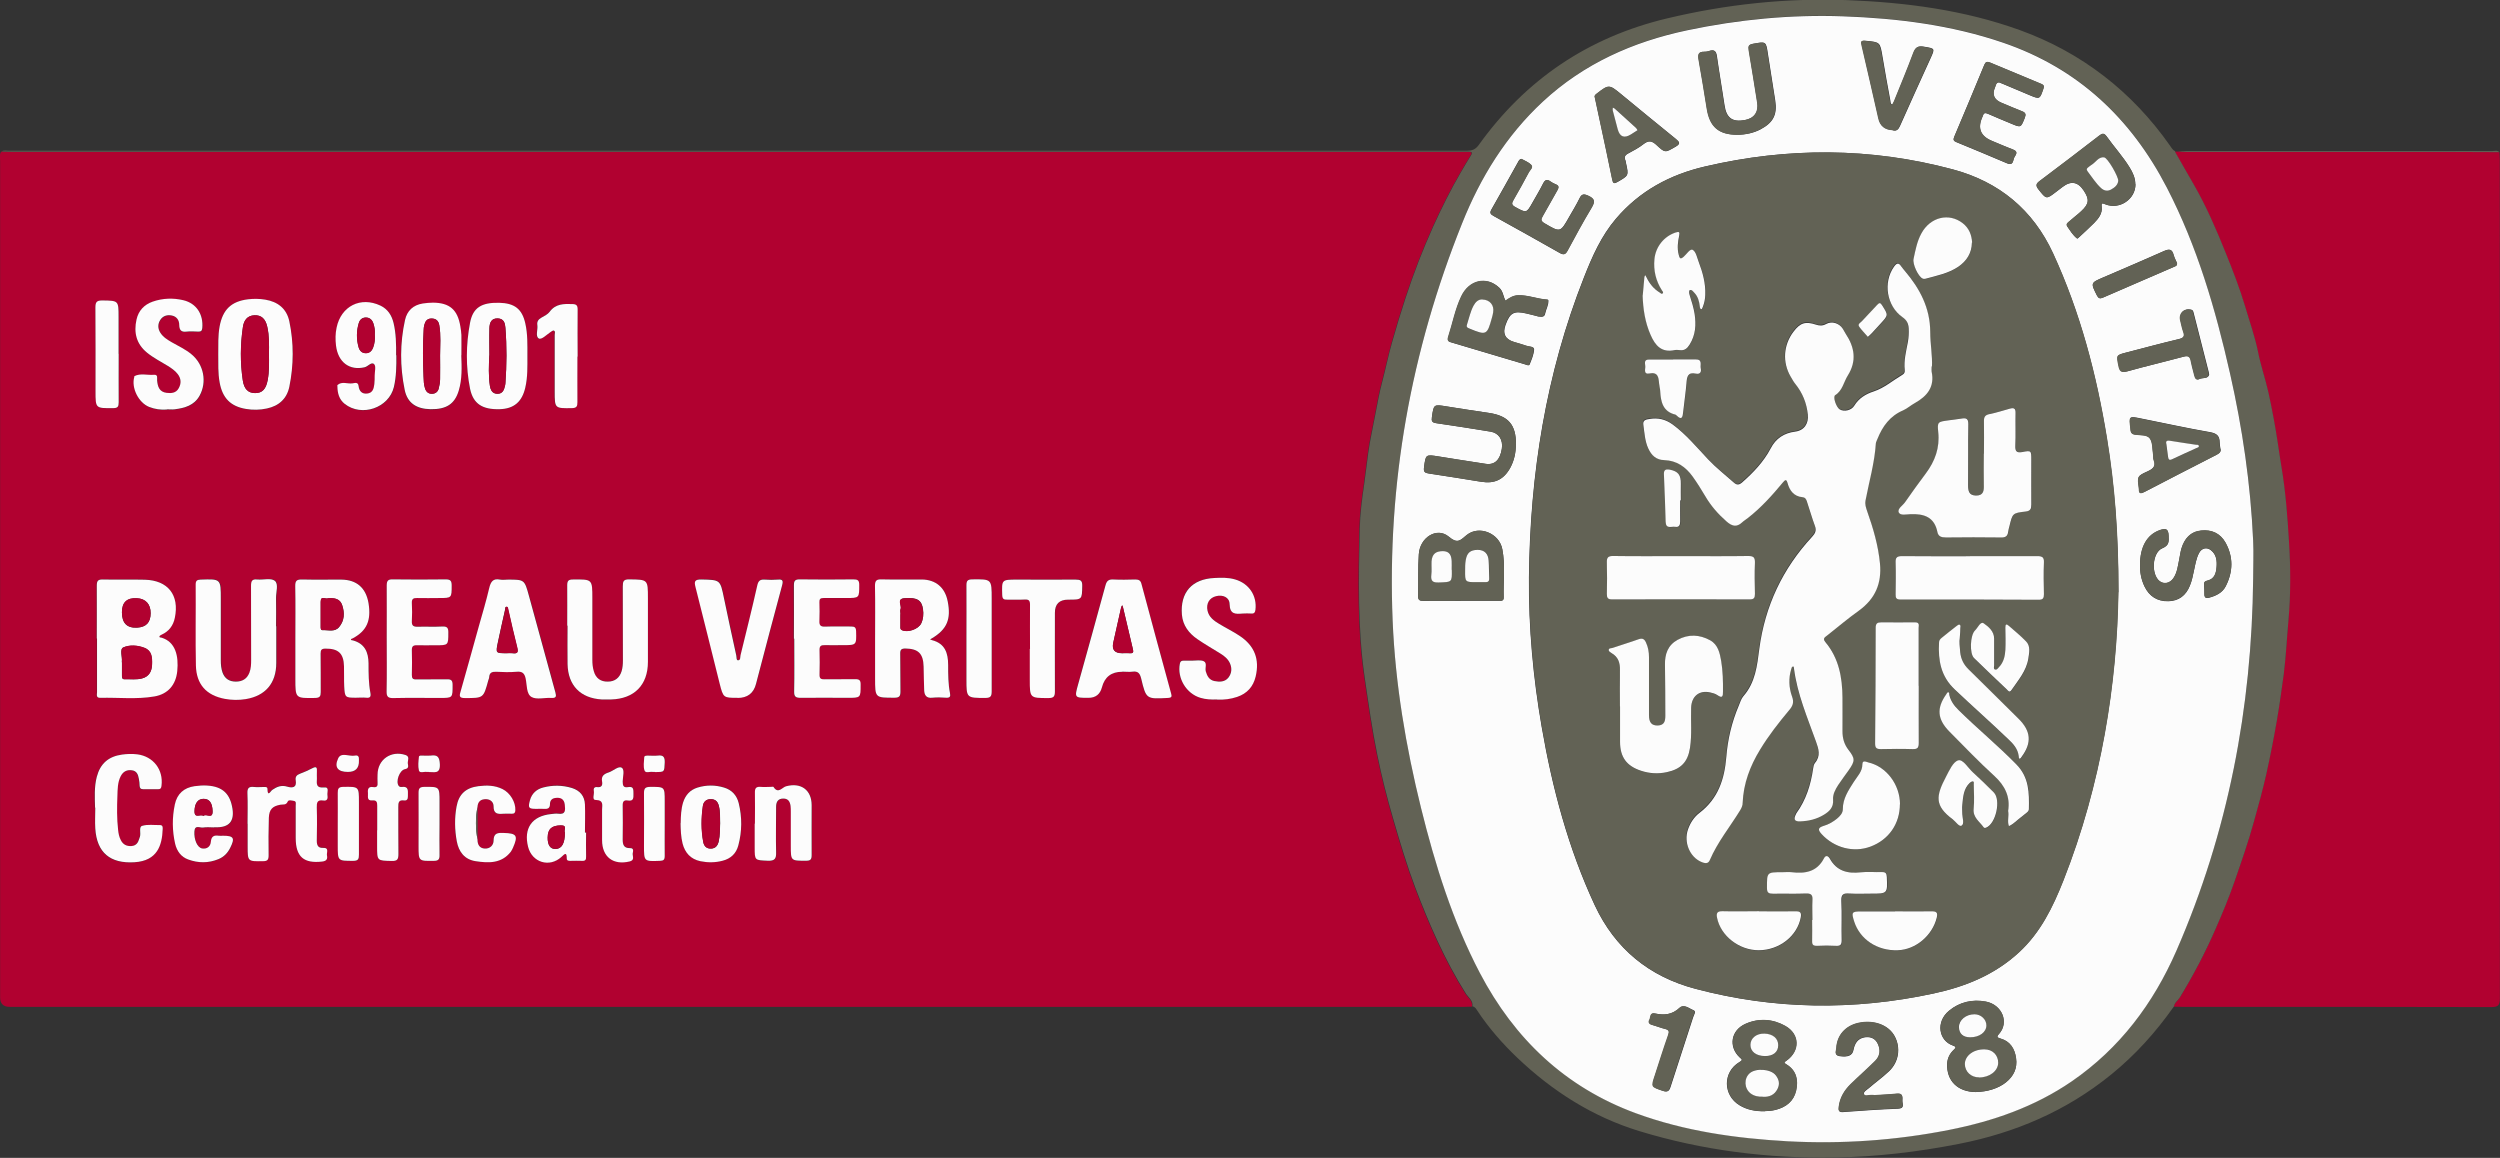 <?xml version="1.0" encoding="UTF-8"?>
<svg id="Livello_2" data-name="Livello 2" xmlns="http://www.w3.org/2000/svg" viewBox="0 0 215.92 100">
  <rect x="0" y="0" width="215.92" height="100" fill="#333333" stroke="none"/>
  <defs>
    <style>
      .cls-1 {
        fill: #fcfcfc;
      }

      .cls-2 {
        fill: #b10130;
      }

      .cls-3 {
        fill: #626255;
      }
    </style>
  </defs>
  <g id="SVF_Export" data-name="SVF Export">
    <g>
      <path class="cls-2" d="M127.15,86.94c-.23,0-.46,.02-.69,.02-41.87,0-83.74,0-125.62,0q-.83,0-.83-.82c0-24.08,0-48.17,0-72.25,0-.26-.09-.54,.09-.79,.31,0,.62,.02,.94,.02,41.74,0,83.48,0,125.22,0,.19,0,.38,0,.56,0,.24,0,.37,.05,.18,.33-.31,.48-.59,.97-.88,1.47-.89,1.53-1.67,3.11-2.4,4.72-.89,1.99-1.67,4.02-2.35,6.08-.43,1.31-.83,2.62-1.2,3.95-.3,1.09-.53,2.2-.82,3.3-.24,.9-.41,1.81-.58,2.73-.21,1.16-.49,2.3-.64,3.46-.12,.9-.22,1.82-.35,2.71-.19,1.28-.35,2.56-.38,3.83-.09,4.26-.2,8.52,.42,12.77,.33,2.27,.65,4.55,1.11,6.8,.38,1.85,.84,3.68,1.37,5.5,.58,1.99,1.17,3.98,1.9,5.91,1.2,3.16,2.55,6.26,4.36,9.14,.21,.34,.66,.62,.57,1.12Zm-85.92-17.25c.03-.45,.27-.68,.73-.67,.41,0,.66,.27,.66,.62-.01,.66,.35,.68,.84,.64,.25-.02,.5-.01,.75,0,.21,0,.28-.09,.29-.3,.03-.7-.44-1.5-1.11-1.83-.66-.33-1.37-.34-2.08-.25-1.1,.14-1.7,.7-1.89,1.77-.18,.99-.17,1.99,.02,2.98,.17,.93,.68,1.59,1.64,1.73,1.11,.16,2.22,.21,3.03-.82,.08-.1,.13-.21,.18-.33,.47-1.07,.33-1.27-.79-1.29-.5-.01-.87-.01-.88,.66,0,.4-.31,.71-.75,.69-.46-.02-.63-.35-.64-.77,0-.94,0-1.88,0-2.82ZM8.36,55.14c0,1.54,0,3.08,0,4.63,0,.2-.11,.51,.28,.49,1.56-.04,3.13,.14,4.68-.12,1.16-.2,1.85-.98,1.97-2.19,.13-1.31-.15-2.53-1.37-2.89-.07-.02-.19,0-.17-.1,0-.06,.11-.12,.18-.15,.64-.28,1.01-.78,1.15-1.46,.41-1.96-.58-3.24-2.59-3.29-1.21-.03-2.42,.01-3.63-.02-.42,0-.52,.13-.52,.53,.02,1.52,0,3.04,0,4.56Zm17.15-.02c0,1.17,0,2.34,0,3.5,0,1.69,0,1.67,1.71,1.65,.4,0,.49-.14,.48-.51-.02-1.1,0-2.21-.01-3.32,0-.32,.08-.43,.42-.43,1.11,0,1.58,.41,1.6,1.52,.01,.58-.01,1.17,.02,1.75,.06,.95,.09,.97,1.01,.97,.29,0,.59-.02,.88,0,.35,.03,.43-.09,.37-.42-.16-.84-.15-1.7-.16-2.55,0-.97-.33-1.71-1.35-1.98-.06-.02-.18,.01-.17-.1,0-.03,.1-.05,.16-.08,1.21-.65,1.6-1.53,1.36-3.03-.21-1.32-1.01-2.02-2.35-2.04-1.13-.01-2.25,.02-3.38-.01-.46-.01-.61,.09-.6,.58,.03,1.5,.01,3,.01,4.5Zm50.08,.03c0,1.15,0,2.29,0,3.44,0,1.7,0,1.69,1.68,1.68,.43,0,.52-.15,.51-.54-.02-1.08,0-2.17-.02-3.25,0-.35,.09-.46,.45-.46,1.11,.01,1.55,.43,1.57,1.56,.02,.69,.02,1.38,.05,2.06,.02,.42,.19,.7,.7,.63,.39-.05,.79-.03,1.19,0,.32,.02,.4-.09,.34-.39-.16-.8-.16-1.62-.16-2.43,0-1.03-.26-1.86-1.39-2.15-.06-.02-.11-.05-.17-.07,.05-.03,.1-.06,.16-.09,1.29-.78,1.66-1.65,1.36-3.2-.23-1.18-1.02-1.86-2.22-1.88-1.17-.02-2.34,.01-3.5-.01-.43-.01-.57,.1-.56,.55,.03,1.52,.01,3.04,.01,4.57Zm-51.72-1.08c0-.81,.02-1.63,0-2.44-.01-.51,.24-1.21-.11-1.49-.33-.26-1-.06-1.51-.11-.46-.04-.54,.15-.54,.56,.02,2.12,0,4.25,.01,6.38,0,.38-.02,.75-.15,1.11-.2,.54-.62,.77-1.17,.77-.55,0-.96-.24-1.15-.78-.12-.34-.15-.69-.15-1.05,0-1.77,0-3.54,0-5.31,0-1.74,0-1.73-1.74-1.67-.32,.01-.44,.09-.43,.42,.01,2.33-.03,4.67,.02,7,.03,1.63,.9,2.58,2.5,2.88,.6,.11,1.21,.12,1.81,.02,1.7-.27,2.62-1.38,2.63-3.11,0-1.06,0-2.13,0-3.19Zm20.03-4.02c-.23,0-.47,.04-.69,0-.63-.13-.81,.21-.94,.74-.27,1.11-.6,2.21-.9,3.31-.52,1.88-1.04,3.77-1.58,5.65-.11,.4-.07,.53,.39,.53,1.58,0,1.58,.02,2.01-1.52,.03-.1,.07-.2,.08-.3,.03-.39,.25-.46,.6-.45,.58,.02,1.17,.05,1.75,0,.49-.04,.7,.12,.8,.59,.12,.56,.06,1.33,.51,1.59,.44,.25,1.14,.05,1.72,.08,.41,.03,.44-.13,.34-.47-.77-2.79-1.52-5.58-2.29-8.36-.38-1.39-.39-1.39-1.8-1.39Zm53.04,7.96c.29,0,.59,.03,.87,0,.47-.06,.64,.14,.74,.59,.43,1.79,.44,1.78,2.31,1.68,.35-.02,.35-.13,.27-.41-.86-3.15-1.71-6.3-2.56-9.46-.08-.31-.25-.37-.54-.36-.62,.02-1.25,.03-1.88,0-.4-.02-.57,.1-.68,.5-.77,2.85-1.58,5.69-2.36,8.54-.33,1.18-.32,1.18,.89,1.18q.93,0,1.16-.9,.36-1.35,1.75-1.35Zm-47.93-3.97c0,1.11-.02,2.21,0,3.32,.04,1.84,1.11,2.94,2.95,3.05,.27,.02,.54,.01,.81,0,1.99-.04,3.17-1.24,3.18-3.24,0-1.83,0-3.67,0-5.5,0-1.63,0-1.61-1.61-1.63-.51,0-.57,.18-.56,.61,.02,2.13,0,4.25,.01,6.38,0,.31-.02,.62-.11,.93-.17,.6-.6,.9-1.2,.91-.61,0-1.03-.29-1.2-.89-.09-.32-.13-.65-.13-.99,0-1.77,0-3.54,0-5.32,0-1.65,0-1.64-1.67-1.62-.38,0-.5,.1-.5,.49,.02,1.17,0,2.34,0,3.5Zm56.11,6.37c.59,.02,1.16-.05,1.72-.23,.86-.29,1.39-.88,1.6-1.76,.35-1.49-.09-2.66-1.38-3.51-.57-.38-1.19-.68-1.78-1.04-.45-.27-.87-.58-1-1.14-.13-.6,.16-1.1,.74-1.25,.59-.14,1.15,.11,1.17,.69,.02,.89,.53,.86,1.13,.81,.25-.02,.5-.02,.75,0,.24,.01,.32-.1,.35-.32,.15-1.21-.55-2.27-1.74-2.62-.59-.17-1.19-.15-1.8-.13-1.95,.09-2.98,1.24-2.81,3.18,.08,.92,.6,1.59,1.32,2.09,.65,.45,1.34,.84,2.01,1.26,.34,.21,.65,.46,.82,.84,.19,.44,.15,.87-.14,1.24-.31,.39-.76,.39-1.21,.29-.45-.09-.62-.43-.74-.84-.08-.29,.14-.72-.17-.87-.27-.13-.65-.05-.99-.05-.25,0-.5,0-.75,0-.19,0-.29,.05-.33,.27-.24,1.25,.56,2.58,1.78,2.94,.47,.14,.94,.16,1.42,.14Zm-41.4-.15q1.29,0,1.6-1.23c.05-.18,.1-.36,.14-.54,.7-2.65,1.39-5.31,2.11-7.96,.1-.39,.06-.53-.37-.49-.37,.03-.75,.03-1.12,0-.41-.04-.56,.1-.66,.52-.46,2.01-.95,4.01-1.44,6-.04,.17,.02,.45-.22,.45-.15,0-.12-.27-.15-.42-.36-1.65-.72-3.29-1.06-4.94-.33-1.61-.33-1.58-1.95-1.62-.58-.01-.64,.16-.51,.66,.71,2.78,1.39,5.57,2.09,8.35,.3,1.22,.31,1.21,1.54,1.21ZM18.85,30.61c.01,.81-.03,1.62,.12,2.43,.24,1.34,.94,2.07,2.28,2.29,.6,.1,1.2,.08,1.8-.04,1.05-.22,1.73-.84,1.94-1.88,.38-1.88,.38-3.77,0-5.64-.23-1.1-.99-1.7-2.08-1.88-.49-.08-.99-.1-1.49-.03-1.45,.18-2.18,.88-2.45,2.33-.15,.81-.1,1.62-.12,2.43Zm49.72,24.55c0,1.52,.02,3.04-.01,4.56,0,.45,.13,.56,.56,.55,1.35-.03,2.71,0,4.07,0,1.12,0,1.11,0,1.11-1.12,0-.38-.09-.51-.48-.49-.87,.03-1.75,0-2.63,.01-.3,0-.45-.05-.44-.4,.03-.71,.02-1.42,0-2.13-.01-.34,.13-.43,.44-.42,.52,.02,1.04,0,1.56,0,1.21,0,1.19,0,1.16-1.19,0-.33-.11-.43-.43-.42-.75,.02-1.5-.02-2.25,.01-.4,.02-.51-.13-.49-.5,.03-.54,.02-1.08,0-1.62,0-.27,.09-.36,.36-.35,.65,.01,1.29,0,1.94,0,1.16,0,1.14,0,1.14-1.14,0-.41-.14-.48-.51-.47-1.54,.02-3.09,.02-4.63,0-.38,0-.5,.1-.5,.49,.02,1.54,0,3.08,0,4.63Zm-35.17-.03c0,1.52,.02,3.04-.01,4.57-.01,.48,.14,.59,.6,.58,1.33-.03,2.67-.01,4-.01,1.12,0,1.1,0,1.1-1.13,0-.4-.13-.49-.5-.48-.88,.03-1.75,0-2.63,.01-.31,0-.4-.09-.39-.39,.02-.71,.02-1.42,0-2.13,0-.33,.11-.44,.43-.43,.54,.02,1.08,0,1.63,0,1.1,0,1.08,0,1.09-1.08,0-.4-.09-.56-.51-.54-.71,.03-1.42,0-2.13,.02-.36,.01-.53-.08-.51-.48,.03-.52,.03-1.04,0-1.56-.02-.38,.14-.45,.47-.44,.63,.02,1.25,0,1.88,0,1.09,0,1.08,0,1.09-1.07,0-.39-.08-.55-.51-.54-1.52,.03-3.05,.02-4.57,0-.4,0-.54,.1-.53,.52,.02,1.52,0,3.04,0,4.57ZM14.42,35.37c.23,0,.46,.03,.69,0,.87-.11,1.69-.34,2.15-1.18,.66-1.19,.36-2.69-.69-3.56-.52-.43-1.13-.71-1.7-1.04-.38-.22-.76-.45-1-.83-.24-.36-.24-.76,0-1.12,.23-.35,.6-.45,.99-.37,.43,.09,.63,.41,.64,.82,0,.45,.18,.63,.64,.57,.33-.04,.67-.02,1,0,.22,0,.32-.03,.35-.3,.11-1.17-.5-2.13-1.63-2.41-.89-.21-1.78-.18-2.65,.12-.74,.26-1.23,.78-1.4,1.55-.25,1.12-.02,2.1,.91,2.86,.55,.45,1.18,.77,1.79,1.14,.32,.2,.63,.41,.86,.71,.3,.39,.32,.81,.08,1.23-.23,.4-.63,.44-1.04,.39-.64-.08-.78-.53-.82-1.07-.02-.2,.11-.53-.28-.49-.56,.05-1.14-.16-1.69,.12-.01,0,0,.04,0,.06-.28,.94,.36,2.23,1.29,2.6,.49,.2,1.01,.26,1.53,.22Zm25.42-4.66c0-.58,0-1.17,0-1.75,0-.25-.05-.5-.09-.74-.22-1.43-.91-2.04-2.36-2.05-.29,0-.58,.02-.87,.07-.83,.13-1.37,.62-1.55,1.43-.43,2-.43,4.02-.03,6.02,.23,1.14,1.02,1.66,2.24,1.68,1.36,.02,2.08-.44,2.43-1.6,.3-.99,.25-2.02,.22-3.04Zm5.71,.03c0-.94,.03-1.88-.18-2.8-.28-1.25-.93-1.75-2.27-1.78-1.5-.03-2.25,.41-2.5,1.71-.36,1.89-.37,3.82,0,5.72,.26,1.31,1.07,1.8,2.55,1.76,1.24-.03,1.94-.63,2.22-1.87,.21-.9,.17-1.82,.18-2.74Zm-11.32-.04c0-.94,0-1.87-.22-2.79-.16-.66-.5-1.19-1.12-1.49-1.72-.82-3.43,.04-3.8,1.9-.1,.52-.11,1.04-.05,1.55,.18,1.45,1.17,2.17,2.47,1.87,.3-.07,.6-.51,.83-.26,.17,.18,.04,.64,.04,.97,0,.25,0,.5-.03,.75-.04,.39-.14,.76-.62,.81-.46,.05-.69-.21-.74-.65-.04-.38-.35-.25-.53-.23-.43,.05-.9-.2-1.3,.15-.02,.02,0,.08,0,.12,0,.58,.15,1.12,.63,1.5,1.46,1.16,3.82,.34,4.25-1.46,.21-.9,.23-1.82,.21-2.73ZM8.21,69.76c0,.6-.03,1.21,0,1.81,.13,2.08,1.29,3.04,3.38,2.91,1.99-.12,2.39-1.47,2.44-2.86,0-.17,.01-.36-.23-.35-.52,0-1.07-.08-1.55,.07-.29,.09-.09,.61-.18,.92-.02,.06-.04,.12-.06,.18-.09,.35-.27,.61-.67,.64-.42,.03-.73-.12-.92-.5-.14-.28-.2-.59-.24-.9-.11-.98-.1-1.96-.06-2.93,.02-.58,0-1.17,.29-1.71,.21-.4,.54-.57,.98-.5,.4,.06,.52,.38,.58,.72,.03,.21,.06,.41,.07,.62,0,.21,.09,.3,.3,.29,.44-.01,.88,0,1.31,0,.22,0,.26-.12,.28-.31,.17-1.38-.71-2.52-2.09-2.7-.44-.06-.87-.04-1.31,.02-1.18,.16-1.89,.78-2.19,1.92-.23,.88-.18,1.78-.15,2.67Zm13.17,1.38c0,.65,0,1.29,0,1.94,0,1.31,0,1.3,1.32,1.28,.39,0,.5-.12,.49-.5-.02-1.08-.01-2.17,.02-3.25,.02-.72,.32-1.01,1.01-1.13,.22-.04,.48,.06,.62-.27,.07-.17,.34-.08,.52-.06,.24,.04,.17,.25,.17,.4,0,.94,0,1.88,0,2.81,0,1.62,.71,2.22,2.3,2.03,.38-.05,.46-.23,.4-.53-.05-.25,.23-.68-.36-.65-.41,.02-.52-.24-.52-.61,.01-.96,.02-1.92,0-2.88-.01-.42,.04-.69,.56-.6,.39,.06,.4-.23,.36-.48-.04-.24,.2-.71-.3-.65-.68,.08-.62-.32-.61-.75,0-.21,0-.42,0-.63,.02-.31-.02-.49-.39-.28-.35,.19-.71,.35-1.08,.48-.28,.11-.4,.27-.36,.56,.11,.66-.3,.68-.74,.55-.5-.15-.89,.01-1.28,.28-.15,.11-.41,.67-.42-.08,0-.18-.16-.16-.28-.17-.29,0-.59,.02-.88,0-.43-.04-.59,.09-.57,.54,.04,.87,.01,1.75,.01,2.63Zm67.58-15.1v2.63c0,1.63,0,1.61,1.61,1.61,.44,0,.56-.12,.56-.56-.02-2.27,0-4.54,0-6.81q0-1.13,1.15-1.13c1.21,0,1.19,0,1.21-1.2,0-.47-.16-.54-.57-.53-1.69,.02-3.38,0-5.07,0-1.32,0-1.31,0-1.27,1.33,.01,.35,.14,.41,.44,.4,.5-.02,1,.02,1.5-.01,.36-.02,.46,.09,.46,.45-.02,1.27,0,2.54,0,3.81Zm-38.34,15.85s-.06,0-.09,0c0-.81,.02-1.62,0-2.43-.03-.72-.43-1.2-1.12-1.42-.81-.26-1.65-.26-2.47-.05-.57,.15-1,.51-1.16,1.11-.18,.67-.13,.74,.58,.74,.21,0,.42-.01,.63,0,.31,.02,.52-.03,.52-.42,0-.27,.15-.47,.45-.52,.47-.07,.78,.08,.83,.59,.05,.43,.1,.85-.57,.77-.2-.03-.42,0-.62,.03-1.64,.17-2.38,1.23-1.98,2.83,.34,1.35,1.86,1.82,2.88,.87,.27-.25,.46-.47,.46,.13,0,.2,.16,.22,.31,.21,.33,0,.67-.02,1,0,.32,.02,.37-.11,.36-.4-.02-.69,0-1.37,0-2.06Zm14.58-.75c0,.4,0,.79,0,1.19,0,.29,0,.58,0,.87,0,1.14,0,1.11,1.14,1.15,.59,.02,.72-.17,.71-.73-.04-1.31-.02-2.62,0-3.94,0-.4,.16-.69,.62-.7,.43,0,.57,.28,.63,.64,.02,.16,.02,.33,.02,.5,0,.98,0,1.96,0,2.94,0,1.3,0,1.29,1.31,1.29,.38,0,.5-.1,.49-.49-.02-1.44,0-2.87,0-4.31,0-1.31-.92-1.98-2.21-1.63-.34,.09-.68,.69-1.08,.06-.02-.04-.16-.01-.24-.01-.29,0-.59,.02-.87,0-.38-.04-.51,.1-.5,.49,.03,.89,0,1.79,0,2.69Zm-46.71,.32c.08,0,.17,0,.25,0q1.6,0,1.36-1.59c-.2-1.3-.85-1.92-2.15-2.01-.37-.03-.75,0-1.12,.05-.93,.12-1.52,.66-1.71,1.58-.24,1.13-.23,2.28,.03,3.41,.14,.62,.5,1.11,1.12,1.34,.87,.32,1.75,.32,2.62-.03,.47-.19,.79-.53,1.01-.97,.42-.86,.3-1.05-.62-1.05-.13,0-.25,.01-.37,0-.42-.06-.64,.05-.68,.53-.03,.39-.32,.64-.75,.57-.43-.07-.72-.76-.67-1.48,.04-.6,.49-.28,.76-.33,.3-.05,.62-.01,.94-.01Zm40.3-.37c0,.58,.02,1.17,.17,1.74,.21,.82,.7,1.37,1.54,1.54,.64,.13,1.28,.13,1.92-.04,.71-.19,1.18-.64,1.36-1.33,.31-1.21,.33-2.43,.03-3.65-.17-.68-.6-1.14-1.27-1.34-.76-.23-1.52-.23-2.28,0-.65,.2-1.05,.64-1.25,1.28-.19,.59-.2,1.19-.21,1.79Zm24.68-15.98c0,1.19,0,2.38,0,3.57,0,1.61,0,1.59,1.63,1.6,.44,0,.56-.13,.55-.56-.02-2.67,0-5.34,0-8.01,0-1.7,0-1.69-1.69-1.67-.39,0-.5,.11-.49,.5,.02,1.52,0,3.04,0,4.57ZM49.87,30.8c0-1.36-.01-2.71,0-4.07,0-.35-.1-.46-.46-.47-.74-.02-1.44-.04-1.95,.66-.16,.22-.45,.37-.71,.51-.27,.15-.4,.33-.36,.65,.06,.4-.2,.97,.12,1.15,.23,.14,.66-.31,.99-.53,.1-.07,.24-.18,.31-.15,.16,.06,.08,.25,.08,.38,0,1.63,0,3.25,0,4.88,0,1.47,0,1.45,1.48,1.44,.41,0,.48-.15,.48-.51-.02-1.31,0-2.63,0-3.94Zm-17.29,40.91c0,.46,0,.92,0,1.37,0,1.27,0,1.25,1.27,1.27,.49,.01,.58-.16,.57-.6-.03-1.35,0-2.71-.01-4.06,0-.34,0-.63,.48-.57,.27,.04,.36-.11,.35-.37-.02-.39,.14-.89-.57-.79-.07,0-.17-.04-.22-.09-.29-.37,.06-1.36,.54-1.45,.39-.07,.26-.34,.24-.52-.02-.24,.19-.57-.19-.7-1.25-.42-2.41,.39-2.42,1.68,0,.23-.02,.46,0,.69,.02,.29-.06,.45-.37,.4-.42-.06-.5,.17-.46,.51,.03,.28-.14,.69,.4,.64,.36-.03,.4,.17,.4,.46-.01,.71,0,1.42,0,2.12ZM10.25,30.57c0-1.06,0-2.12,0-3.18,0-1.43,0-1.41-1.41-1.43-.47,0-.59,.13-.59,.6,.02,2.41,.01,4.83,.01,7.24,0,1.49,0,1.47,1.52,1.46,.4,0,.48-.14,.48-.5-.02-1.39,0-2.79,0-4.18Zm41.75,40.73c0,.42,0,.83,0,1.25,0,1.45,.97,2.18,2.39,1.83,.43-.11,.24-.42,.25-.65,0-.18,.17-.51-.24-.5-.52,.01-.62-.3-.62-.73,0-.98,.02-1.96,0-2.94,0-.37,.12-.49,.46-.44,.5,.08,.47-.25,.47-.58,0-.32,.05-.67-.46-.58-.41,.07-.48-.13-.47-.49,.01-.41,.19-1-.08-1.18-.27-.17-.72,.28-1.12,.4-.38,.12-.68,.3-.58,.79,.07,.32-.05,.52-.43,.48-.28-.03-.32,.16-.28,.36,.05,.26-.18,.74,.16,.75,.72,.01,.54,.46,.55,.84,0,.46,0,.92,0,1.37Zm-22.82-.14c0,.62,0,1.25,0,1.87,0,1.35,0,1.32,1.34,1.33,.44,0,.5-.17,.49-.54-.02-1.52,0-3.03,0-4.55,0-1.34,0-1.32-1.36-1.3-.41,0-.48,.16-.47,.52,.02,.89,0,1.79,0,2.68Zm8.79,.02c0-.64,0-1.29,0-1.93,0-1.32,0-1.3-1.32-1.29-.38,0-.49,.12-.49,.5,.02,1.54,0,3.08,0,4.61,0,1.31,0,1.3,1.31,1.28,.37,0,.51-.1,.5-.49-.03-.89,0-1.79,0-2.68Zm19.45,0c0-.67,0-1.33,0-2,0-1.23,0-1.22-1.26-1.22-.4,0-.54,.1-.53,.53,.02,1.52,0,3.04,0,4.56,0,1.36,0,1.35,1.36,1.3,.32-.01,.43-.1,.43-.42-.02-.91,0-1.83,0-2.75Zm-20.37-4.5c.45-.02,.98,.2,.95-.66-.02-.64-.2-.85-.81-.76-.22,.03-.45,0-.68,0-.12,0-.3-.03-.32,.11-.03,.39-.09,.8,0,1.17,.07,.27,.44,.09,.67,.13,.06,.01,.12,0,.19,0Zm-6.99,0q.98,0,.95-.99s0-.04,0-.06c.03-.25-.05-.42-.34-.36-.49,.1-1.19-.32-1.45,.23-.37,.79-.02,1.18,.84,1.18Zm26.52,0c.84,0,.81,0,.85-.8,.02-.48-.1-.69-.61-.62-.29,.04-.58,0-.87,0-.12,0-.28,0-.29,.16-.02,.37-.09,.77,.02,1.11,.09,.29,.47,.09,.72,.14,.06,.01,.12,0,.19,0Z"/>
      <path class="cls-2" d="M187.85,13.1c.09,0,.18,0,.27-.01,.25,.01,.5,.03,.75,.03,7.33,0,14.67,0,22,0,1.67,0,3.33,.01,5,.02,.01,.23,.03,.46,.03,.68,0,24.12,0,48.25,.01,72.37,0,.6-.1,.79-.76,.79-8.89-.03-17.77-.02-26.66-.02-.25,0-.5-.02-.75-.02,.05-.33,.34-.5,.5-.76,1.18-1.93,2.23-3.93,3.13-6.01,.58-1.34,1.13-2.68,1.62-4.06,.6-1.71,1.19-3.43,1.67-5.17,.37-1.35,.75-2.7,1.06-4.07,.34-1.53,.64-3.07,.91-4.62,.24-1.35,.43-2.7,.6-4.05,.2-1.52,.27-3.06,.4-4.59,.2-2.25,.19-4.5,.05-6.74-.13-2.19-.29-4.38-.66-6.56-.11-.65-.21-1.31-.3-1.96-.22-1.49-.5-2.97-.82-4.44-.25-1.17-.66-2.3-.89-3.47-.26-1.34-.72-2.62-1.11-3.92-.47-1.58-1.08-3.13-1.69-4.66-.81-2.02-1.67-4.02-2.76-5.91-.54-.94-1.08-1.89-1.62-2.83Z"/>
      <path class="cls-3" d="M187.85,13.1c.54,.94,1.07,1.89,1.62,2.83,1.09,1.89,1.95,3.89,2.76,5.91,.62,1.53,1.22,3.08,1.69,4.66,.38,1.3,.84,2.58,1.11,3.92,.23,1.17,.63,2.31,.89,3.47,.32,1.47,.6,2.96,.82,4.44,.1,.65,.19,1.32,.3,1.96,.37,2.17,.53,4.37,.66,6.56,.14,2.24,.15,4.49-.05,6.74-.14,1.53-.21,3.07-.4,4.59-.18,1.35-.37,2.71-.6,4.05-.27,1.55-.57,3.09-.91,4.62-.31,1.37-.68,2.72-1.06,4.07-.48,1.75-1.08,3.46-1.67,5.17-.48,1.38-1.03,2.72-1.62,4.06-.9,2.08-1.95,4.08-3.13,6.01-.16,.26-.45,.43-.5,.76-1.55,2.21-3.34,4.2-5.44,5.9-3.87,3.14-8.29,5.03-13.16,5.98-3.52,.69-7.07,1.11-10.66,1.17-5.77,.1-11.43-.6-16.95-2.29-4.01-1.23-7.47-3.44-10.5-6.32-1.3-1.24-2.48-2.59-3.47-4.09-.1-.15-.19-.33-.41-.35,.08-.51-.36-.78-.57-1.12-1.81-2.88-3.16-5.98-4.36-9.14-.73-1.93-1.32-3.92-1.9-5.91-.53-1.82-1-3.66-1.37-5.5-.46-2.25-.78-4.52-1.11-6.8-.61-4.25-.51-8.51-.42-12.77,.03-1.27,.19-2.56,.38-3.83,.13-.9,.23-1.81,.35-2.71,.16-1.16,.43-2.31,.64-3.46,.17-.91,.34-1.83,.58-2.73,.29-1.1,.51-2.21,.82-3.3,.37-1.32,.77-2.64,1.2-3.95,.68-2.07,1.46-4.1,2.35-6.08,.73-1.61,1.51-3.19,2.4-4.72,.29-.49,.57-.99,.88-1.47,.18-.28,.06-.32-.18-.33-.19,0-.38,0-.56,0-41.74,0-83.48,0-125.22,0-.31,0-.63-.01-.94-.02,.19-.12,.41-.06,.61-.06,41.97,0,83.95,0,125.92,0,.45,0,.75-.09,1.04-.49,4.06-5.67,9.48-9.32,16.27-10.94,5.1-1.22,10.26-1.77,15.5-1.58,5.1,.19,10.15,.85,14.97,2.59,5.35,1.94,9.69,5.31,12.97,9.98,.13,.19,.24,.39,.46,.49Zm6.75,36.89c0-1.1,.04-2.21,0-3.31-.21-4.88-.92-9.7-2-14.46-1.26-5.53-2.84-10.96-5.45-16.03-3.09-6-7.69-10.32-14.14-12.52-4.47-1.53-9.12-2.11-13.82-2.28-4.54-.16-9.03,.27-13.48,1.21-4.68,.99-8.91,2.87-12.45,6.15-3.18,2.95-5.4,6.55-6.99,10.54-4.41,11.02-6.48,22.45-5.99,34.32,.23,5.47,1.14,10.85,2.45,16.15,1.22,4.92,2.72,9.74,5.08,14.25,2.99,5.7,7.37,9.89,13.48,12.12,4.22,1.55,8.64,2.17,13.1,2.42,4.68,.26,9.33-.06,13.94-.98,3.8-.75,7.39-1.99,10.61-4.2,4.14-2.85,7.04-6.72,9.03-11.27,4.47-10.23,6.53-20.99,6.63-32.13Z"/>
      <path class="cls-3" d="M215.87,13.14c-1.67,0-3.33-.02-5-.02-7.33,0-14.67,0-22,0-.25,0-.5-.02-.75-.03,.21-.02,.41-.04,.62-.04,8.83,0,17.65,0,26.48,0,.22,0,.46-.1,.65,.09Z"/>
      <path class="cls-1" d="M8.36,55.14c0-1.52,.01-3.04,0-4.56,0-.4,.09-.54,.52-.53,1.21,.03,2.42-.01,3.63,.02,2,.05,3,1.33,2.59,3.29-.14,.68-.51,1.17-1.15,1.46-.07,.03-.17,.09-.18,.15-.02,.11,.11,.08,.17,.1,1.22,.36,1.5,1.58,1.37,2.89-.12,1.2-.81,1.99-1.97,2.19-1.55,.27-3.12,.08-4.68,.12-.39,.01-.28-.29-.28-.49,0-1.54,0-3.08,0-4.63Zm2.17,2.06c0,.38,0,.75,0,1.13,0,.17,0,.35,.24,.34,.5-.02,1,.06,1.49-.07,.62-.17,.85-.63,.87-1.22,.02-.58-.01-1.17-.65-1.42-.59-.23-1.29-.28-1.83-.04-.34,.15-.08,.8-.13,1.23,0,.02,0,.04,0,.06Zm0-4.32q0,1.41,1.32,1.33c.78-.05,1.15-.45,1.16-1.24,0-.79-.43-1.26-1.19-1.3q-1.29-.07-1.29,1.22Z"/>
      <path class="cls-1" d="M25.51,55.13c0-1.5,.02-3-.01-4.5-.01-.49,.14-.59,.6-.58,1.13,.03,2.25,0,3.38,.01,1.33,.01,2.13,.72,2.35,2.04,.24,1.5-.15,2.38-1.36,3.03-.05,.03-.15,.05-.16,.08,0,.11,.1,.08,.17,.1,1.02,.28,1.34,1.01,1.35,1.98,0,.85,0,1.71,.16,2.55,.06,.33-.02,.46-.37,.42-.29-.03-.58,0-.88,0-.92,0-.96-.02-1.01-.97-.03-.58,0-1.17-.02-1.75-.03-1.11-.49-1.53-1.6-1.52-.34,0-.42,.11-.42,.43,.02,1.1,0,2.21,.01,3.32,0,.37-.08,.5-.48,.51-1.71,.03-1.71,.04-1.71-1.65,0-1.17,0-2.34,0-3.5Zm2.83-3.46c-.16,.13-.64-.28-.64,.31,0,.73,0,1.45,0,2.18,0,.13,0,.28,.18,.27,.48-.02,1.03,.19,1.41-.27,.47-.56,.49-1.22,.27-1.88-.18-.56-.65-.64-1.21-.61Z"/>
      <path class="cls-1" d="M75.58,55.16c0-1.52,.02-3.04-.01-4.57,0-.45,.14-.56,.56-.55,1.17,.03,2.34,0,3.5,.01,1.2,.02,1.99,.7,2.22,1.88,.31,1.55-.06,2.42-1.36,3.2-.05,.03-.1,.06-.16,.09,.06,.02,.11,.06,.17,.07,1.12,.29,1.39,1.11,1.39,2.15,0,.81,0,1.63,.16,2.43,.06,.3-.02,.41-.34,.39-.39-.03-.8-.04-1.19,0-.51,.06-.68-.22-.7-.63-.03-.69-.03-1.37-.05-2.06-.03-1.13-.46-1.54-1.57-1.56-.36,0-.46,.11-.45,.46,.02,1.08,0,2.17,.02,3.25,0,.39-.08,.54-.51,.54-1.68,0-1.68,.03-1.68-1.68,0-1.15,0-2.29,0-3.44Zm2.19-2.11c0,.35,0,.71,0,1.06,0,.12-.02,.24,.13,.31,.5,.24,1.43-.08,1.67-.59,.18-.39,.21-.8,.15-1.22-.11-.78-.51-1.03-1.58-.95-.75,.06-.22,.64-.36,.95-.05,.12,0,.29,0,.43Z"/>
      <path class="cls-1" d="M23.86,54.08c0,1.06,0,2.13,0,3.19,0,1.73-.93,2.83-2.63,3.11-.6,.1-1.21,.09-1.81-.02-1.6-.3-2.46-1.25-2.5-2.88-.05-2.33,0-4.67-.02-7,0-.33,.12-.41,.43-.42,1.74-.06,1.74-.07,1.74,1.67,0,1.77,0,3.54,0,5.31,0,.36,.03,.71,.15,1.05,.2,.54,.6,.78,1.15,.78,.55,0,.96-.23,1.17-.77,.14-.36,.15-.73,.15-1.11,0-2.13,0-4.25-.01-6.38,0-.42,.08-.61,.54-.56,.51,.05,1.18-.15,1.51,.11,.35,.28,.1,.97,.11,1.49,.02,.81,0,1.62,0,2.44Z"/>
      <path class="cls-1" d="M43.88,50.06c1.41,0,1.42,0,1.8,1.39,.77,2.79,1.52,5.58,2.29,8.36,.09,.34,.07,.49-.34,.47-.58-.04-1.28,.17-1.72-.08-.46-.26-.39-1.04-.51-1.59-.1-.48-.31-.64-.8-.59-.58,.05-1.17,.03-1.75,0-.34-.01-.57,.06-.6,.45,0,.1-.05,.2-.08,.3-.42,1.54-.42,1.52-2.01,1.52-.46,0-.51-.13-.39-.53,.54-1.88,1.05-3.76,1.58-5.65,.31-1.1,.64-2.2,.9-3.31,.13-.54,.32-.87,.94-.74,.22,.04,.46,0,.69,0Zm-.12,6.36c.17,0,.34-.02,.5,0,.43,.06,.51-.08,.4-.5-.28-1.08-.52-2.18-.77-3.27-.02-.1-.02-.24-.15-.24-.14,0-.1,.15-.12,.24-.21,.95-.43,1.9-.63,2.86-.19,.91-.18,.91,.76,.91Z"/>
      <path class="cls-1" d="M96.92,58.02q-1.4,0-1.75,1.35-.24,.9-1.16,.9c-1.21,0-1.22,0-.89-1.18,.79-2.85,1.59-5.69,2.36-8.54,.11-.4,.28-.52,.68-.5,.62,.03,1.25,.02,1.88,0,.29,0,.46,.06,.54,.36,.84,3.15,1.7,6.31,2.56,9.46,.08,.28,.08,.39-.27,.41-1.87,.1-1.88,.11-2.31-1.68-.11-.44-.27-.65-.74-.59-.29,.04-.58,0-.87,0Zm-.01-1.6c.23,0,.46-.02,.69,0,.28,.02,.31-.11,.25-.33-.29-1.21-.57-2.43-.86-3.64-.01-.06-.04-.11-.07-.17-.03,.06-.08,.12-.09,.19-.23,1.01-.46,2.03-.68,3.04q-.2,.91,.76,.91Z"/>
      <path class="cls-1" d="M48.99,54.04c0-1.17,.01-2.34,0-3.5,0-.39,.12-.49,.5-.49,1.67-.02,1.67-.03,1.67,1.62,0,1.77,0,3.54,0,5.32,0,.34,.03,.67,.13,.99,.17,.6,.59,.9,1.2,.89,.6,0,1.02-.31,1.2-.91,.09-.3,.11-.61,.11-.93,0-2.13,0-4.25-.01-6.38,0-.43,.05-.62,.56-.61,1.61,.02,1.61,0,1.61,1.63,0,1.83,0,3.67,0,5.5,0,2-1.19,3.19-3.18,3.24-.27,0-.54,0-.81,0-1.84-.11-2.91-1.21-2.95-3.05-.02-1.1,0-2.21,0-3.32Z"/>
      <path class="cls-1" d="M105.1,60.41c-.48,.02-.96,0-1.42-.14-1.22-.36-2.02-1.69-1.78-2.94,.04-.22,.14-.27,.33-.27,.25,0,.5,0,.75,0,.33,0,.71-.08,.99,.05,.31,.15,.09,.57,.17,.87,.12,.41,.29,.74,.74,.84,.45,.09,.9,.09,1.21-.29,.29-.37,.33-.8,.14-1.24-.17-.38-.48-.63-.82-.84-.67-.42-1.36-.81-2.01-1.26-.72-.5-1.24-1.17-1.32-2.09-.16-1.93,.86-3.09,2.81-3.18,.6-.03,1.2-.05,1.8,.13,1.19,.35,1.89,1.41,1.74,2.62-.03,.22-.11,.34-.35,.32-.25-.01-.5-.02-.75,0-.61,.05-1.11,.09-1.13-.81-.01-.59-.58-.84-1.17-.69-.58,.14-.87,.64-.74,1.25,.12,.56,.55,.87,1,1.14,.59,.36,1.21,.66,1.78,1.04,1.29,.86,1.73,2.02,1.38,3.51-.21,.88-.74,1.47-1.6,1.76-.56,.19-1.14,.26-1.72,.23Z"/>
      <path class="cls-1" d="M63.7,60.27c-1.22,0-1.23,0-1.54-1.21-.7-2.78-1.38-5.57-2.09-8.35-.13-.5-.07-.67,.51-.66,1.63,.04,1.62,.01,1.95,1.62,.34,1.65,.7,3.3,1.06,4.94,.03,.15,0,.42,.15,.42,.24,0,.18-.29,.22-.45,.49-2,.99-4,1.44-6,.09-.42,.25-.55,.66-.52,.37,.03,.75,.03,1.12,0,.43-.04,.47,.1,.37,.49-.72,2.65-1.41,5.3-2.11,7.96-.05,.18-.1,.36-.14,.54q-.31,1.23-1.6,1.23Z"/>
      <path class="cls-1" d="M18.85,30.61c.01-.81-.03-1.62,.12-2.43,.27-1.44,1-2.15,2.45-2.33,.5-.06,1-.05,1.49,.03,1.09,.18,1.85,.78,2.08,1.88,.39,1.87,.38,3.77,0,5.64-.21,1.03-.9,1.66-1.94,1.88-.6,.13-1.2,.14-1.8,.04-1.34-.22-2.04-.95-2.28-2.29-.15-.81-.11-1.62-.12-2.43Zm4.38-.03c.01-.79,.03-1.59-.15-2.37-.16-.69-.52-1-1.1-.98-.64,.03-.92,.46-1,1.01-.23,1.53-.24,3.07-.01,4.61,.11,.76,.46,1.09,1.06,1.1,.62,0,.95-.34,1.09-1.13,.14-.74,.12-1.49,.11-2.24Z"/>
      <path class="cls-1" d="M68.57,55.16c0-1.54,.01-3.08,0-4.63,0-.39,.12-.49,.5-.49,1.54,.02,3.09,.02,4.63,0,.36,0,.51,.06,.51,.47,0,1.14,.02,1.14-1.14,1.14-.65,0-1.29,0-1.94,0-.27,0-.37,.08-.36,.35,.02,.54,.02,1.08,0,1.62-.02,.37,.09,.52,.49,.5,.75-.03,1.5,0,2.25-.01,.32,0,.42,.09,.43,.42,.03,1.19,.04,1.19-1.16,1.19-.52,0-1.04,.01-1.56,0-.31-.01-.45,.08-.44,.42,.02,.71,.02,1.42,0,2.13-.01,.35,.14,.41,.44,.4,.88-.02,1.75,.01,2.63-.01,.39-.01,.49,.11,.48,.49,0,1.12,.01,1.12-1.11,1.12-1.36,0-2.71-.02-4.07,0-.43,0-.57-.1-.56-.55,.03-1.52,.01-3.04,.01-4.56Z"/>
      <path class="cls-1" d="M33.4,55.13c0-1.52,.01-3.04,0-4.57,0-.42,.13-.53,.53-.52,1.52,.02,3.05,.02,4.57,0,.43,0,.51,.15,.51,.54,0,1.07,0,1.07-1.09,1.07-.63,0-1.25,.02-1.88,0-.33-.01-.49,.06-.47,.44,.03,.52,.03,1.04,0,1.56-.02,.4,.15,.49,.51,.48,.71-.02,1.42,.02,2.13-.02,.43-.02,.52,.14,.51,.54,0,1.08,0,1.08-1.09,1.08-.54,0-1.09,.01-1.63,0-.32-.01-.44,.1-.43,.43,.02,.71,.02,1.42,0,2.13,0,.3,.08,.4,.39,.39,.88-.02,1.75,.01,2.63-.01,.37-.01,.5,.08,.5,.48,0,1.13,.02,1.13-1.1,1.13-1.33,0-2.67-.02-4,.01-.46,.01-.61-.1-.6-.58,.03-1.52,.01-3.04,.01-4.57Z"/>
      <path class="cls-1" d="M14.42,35.37c-.53,.04-1.04-.03-1.53-.22-.93-.37-1.57-1.66-1.29-2.6,0-.02,0-.05,0-.06,.54-.28,1.13-.07,1.69-.12,.39-.03,.26,.3,.28,.49,.05,.54,.19,.99,.82,1.07,.41,.05,.81,.02,1.04-.39,.24-.42,.22-.84-.08-1.23-.23-.3-.54-.51-.86-.71-.6-.37-1.24-.69-1.79-1.14-.93-.76-1.16-1.74-.91-2.86,.17-.77,.66-1.29,1.4-1.55,.87-.3,1.77-.33,2.65-.12,1.13,.27,1.74,1.23,1.63,2.41-.03,.26-.13,.3-.35,.3-.33-.01-.67-.04-1,0-.46,.06-.63-.12-.64-.57,0-.41-.21-.73-.64-.82-.39-.08-.76,.02-.99,.37-.24,.36-.23,.76,0,1.12,.24,.38,.62,.61,1,.83,.58,.33,1.19,.61,1.7,1.04,1.05,.87,1.34,2.38,.69,3.56-.47,.85-1.29,1.07-2.15,1.18-.23,.03-.46,0-.69,0Z"/>
      <path class="cls-1" d="M39.84,30.7c.04,1.02,.08,2.05-.22,3.04-.35,1.16-1.07,1.62-2.43,1.6-1.22-.02-2.01-.53-2.24-1.68-.41-2-.41-4.02,.03-6.02,.18-.81,.71-1.3,1.55-1.43,.29-.04,.58-.07,.87-.07,1.44,.01,2.13,.62,2.36,2.05,.04,.25,.08,.5,.09,.74,.01,.58,0,1.17,0,1.75Zm-1.83,0c0-.87,.08-1.74-.07-2.61-.06-.38-.28-.59-.68-.58-.39,0-.54,.26-.62,.58-.04,.14-.05,.29-.05,.43-.08,1.33-.07,2.66-.01,3.98,.01,.35,.02,.7,.13,1.05,.1,.3,.29,.46,.59,.46,.3,0,.52-.17,.59-.46,.07-.26,.12-.53,.12-.8,.02-.68,0-1.37,0-2.05Z"/>
      <path class="cls-1" d="M45.55,30.73c0,.92,.03,1.83-.18,2.74-.28,1.24-.99,1.84-2.22,1.87-1.47,.04-2.28-.45-2.55-1.76-.38-1.89-.36-3.82,0-5.72,.25-1.3,1-1.74,2.5-1.71,1.34,.03,1.99,.53,2.27,1.78,.21,.92,.18,1.86,.18,2.8Zm-3.29-.03c-.04,.87-.08,1.75,.05,2.61,.06,.37,.21,.7,.66,.7,.45,0,.57-.35,.65-.71,.01-.06,.02-.12,.03-.19,.12-1.6,.13-3.2,0-4.79-.03-.41-.13-.8-.66-.82-.58-.02-.7,.4-.72,.83-.03,.79,0,1.58,0,2.37Z"/>
      <path class="cls-1" d="M34.23,30.69c.01,.92,0,1.83-.21,2.73-.43,1.81-2.78,2.62-4.25,1.46-.48-.38-.62-.92-.63-1.5,0-.04-.01-.1,0-.12,.39-.35,.86-.09,1.3-.15,.18-.02,.49-.15,.53,.23,.05,.44,.29,.7,.74,.65,.48-.05,.57-.42,.62-.81,.03-.25,.03-.5,.03-.75,0-.33,.13-.79-.04-.97-.23-.25-.53,.19-.83,.26-1.3,.3-2.29-.42-2.47-1.87-.06-.51-.06-1.04,.05-1.55,.38-1.86,2.08-2.72,3.8-1.9,.62,.3,.96,.83,1.12,1.49,.22,.92,.23,1.86,.22,2.79Zm-1.86-1.79c.03-.34-.02-.67-.13-.99-.11-.3-.33-.5-.65-.49-.3,0-.51,.18-.6,.47-.21,.69-.22,1.4-.02,2.09,.09,.31,.28,.51,.62,.52,.34,0,.54-.21,.64-.5,.13-.36,.17-.73,.14-1.11Z"/>
      <path class="cls-1" d="M8.21,69.76c-.02-.89-.08-1.79,.15-2.67,.3-1.14,1.01-1.76,2.19-1.92,.44-.06,.87-.07,1.31-.02,1.38,.18,2.26,1.32,2.09,2.7-.02,.19-.06,.31-.28,.31-.44,0-.88,0-1.31,0-.21,0-.29-.09-.3-.29,0-.21-.03-.42-.07-.62-.06-.35-.18-.66-.58-.72-.44-.07-.77,.1-.98,.5-.28,.54-.27,1.14-.29,1.71-.04,.98-.05,1.96,.06,2.93,.03,.31,.09,.62,.24,.9,.19,.38,.51,.53,.92,.5,.4-.03,.57-.29,.67-.64,.02-.06,.04-.12,.06-.18,.09-.31-.11-.83,.18-.92,.48-.15,1.03-.06,1.55-.07,.24,0,.24,.19,.23,.35-.05,1.39-.45,2.74-2.44,2.86-2.09,.13-3.25-.83-3.38-2.91-.04-.6,0-1.21,0-1.81Z"/>
      <path class="cls-1" d="M21.38,71.14c0-.88,.03-1.75-.01-2.63-.02-.46,.14-.59,.57-.54,.29,.03,.58,0,.88,0,.12,0,.28-.01,.28,.17,.01,.74,.27,.18,.42,.08,.39-.27,.78-.43,1.28-.28,.44,.13,.85,.11,.74-.55-.05-.29,.08-.46,.36-.56,.37-.14,.74-.3,1.08-.48,.37-.2,.41-.03,.39,.28-.01,.21,0,.42,0,.63-.02,.43-.08,.82,.61,.75,.5-.06,.26,.41,.3,.65,.04,.25,.03,.54-.36,.48-.52-.08-.57,.18-.56,.6,.03,.96,.02,1.92,0,2.88,0,.37,.11,.63,.52,.61,.59-.03,.31,.4,.36,.65,.06,.3-.02,.48-.4,.53-1.6,.19-2.3-.41-2.3-2.03,0-.94,0-1.88,0-2.81,0-.15,.07-.37-.17-.4-.18-.03-.45-.11-.52,.06-.14,.33-.4,.23-.62,.27-.69,.12-.98,.4-1.01,1.13-.03,1.08-.04,2.17-.02,3.25,0,.38-.1,.5-.49,.5-1.32,.02-1.32,.03-1.32-1.28,0-.65,0-1.29,0-1.94Z"/>
      <path class="cls-1" d="M88.96,56.04c0-1.27-.01-2.54,0-3.81,0-.36-.1-.47-.46-.45-.5,.03-1,0-1.5,.01-.3,.01-.43-.05-.44-.4-.04-1.33-.06-1.33,1.27-1.33,1.69,0,3.38,.01,5.07,0,.41,0,.58,.07,.57,.53-.02,1.2,0,1.2-1.21,1.2q-1.15,0-1.15,1.13c0,2.27-.01,4.54,0,6.81,0,.44-.12,.56-.56,.56-1.61,0-1.61,.01-1.61-1.61,0-.88,0-1.75,0-2.63Z"/>
      <path class="cls-1" d="M50.62,71.89c0,.69-.02,1.37,0,2.06,.01,.29-.04,.42-.36,.4-.33-.02-.67,0-1,0-.16,0-.31-.01-.31-.21,0-.6-.19-.38-.46-.13-1.03,.95-2.54,.48-2.88-.87-.4-1.6,.33-2.66,1.98-2.83,.21-.02,.42-.06,.62-.03,.67,.09,.61-.33,.57-.77-.05-.51-.37-.66-.83-.59-.3,.04-.45,.24-.45,.52,0,.39-.21,.44-.52,.42-.21-.02-.42,0-.63,0-.7,0-.76-.07-.58-.74,.16-.6,.59-.97,1.16-1.11,.82-.21,1.65-.2,2.47,.05,.69,.22,1.09,.69,1.12,1.42,.03,.81,0,1.62,0,2.43,.03,0,.06,0,.09,0Zm-1.83,.01c-.13-.17,.26-.62-.35-.61-.79,.01-1.13,.3-1.14,1.05-.01,.65,.23,1,.68,.99,.53-.01,.81-.48,.81-1.42Z"/>
      <path class="cls-1" d="M65.2,71.14c0-.9,.02-1.79,0-2.69-.01-.39,.12-.52,.5-.49,.29,.03,.58,0,.87,0,.08,0,.22-.03,.24,.01,.4,.63,.74,.03,1.08-.06,1.29-.35,2.21,.32,2.21,1.63,0,1.44-.01,2.88,0,4.31,0,.39-.1,.49-.49,.49-1.31,0-1.31,.02-1.31-1.29,0-.98,0-1.96,0-2.94,0-.17,0-.33-.02-.5-.05-.36-.19-.64-.63-.64-.46,0-.62,.3-.62,.7,0,1.31-.03,2.63,0,3.94,.02,.56-.12,.75-.71,.73-1.14-.05-1.14-.01-1.14-1.15,0-.29,0-.58,0-.87,0-.4,0-.79,0-1.19Z"/>
      <path class="cls-1" d="M18.49,71.46c-.31,0-.63-.04-.94,.01-.27,.05-.72-.27-.76,.33-.05,.71,.25,1.41,.67,1.48,.43,.07,.72-.18,.75-.57,.04-.48,.27-.59,.68-.53,.12,.02,.25,0,.37,0,.93,0,1.05,.2,.62,1.05-.22,.44-.54,.78-1.01,.97-.87,.36-1.75,.35-2.62,.03-.61-.22-.97-.72-1.12-1.34-.26-1.13-.27-2.27-.03-3.41,.19-.91,.78-1.45,1.71-1.58,.37-.05,.75-.08,1.12-.05,1.3,.09,1.95,.71,2.15,2.01q.24,1.59-1.36,1.59c-.08,0-.17,0-.25,0Zm-.92-.99c.22-.26,.81,.33,.79-.42-.02-.7-.27-1.06-.78-1.06-.49,0-.77,.39-.78,1.06-.01,.69,.53,.21,.77,.42Z"/>
      <path class="cls-1" d="M58.79,71.09c.01-.6,.03-1.2,.21-1.79,.21-.65,.61-1.08,1.25-1.28,.76-.23,1.52-.23,2.28,0,.67,.2,1.1,.66,1.27,1.34,.3,1.22,.29,2.44-.03,3.65-.18,.7-.65,1.15-1.36,1.33-.64,.17-1.28,.17-1.92,.04-.84-.18-1.33-.72-1.54-1.54-.14-.57-.16-1.15-.17-1.74Zm3.41,.01c-.02-.5,.02-1-.11-1.49-.09-.37-.29-.58-.69-.59-.41,0-.64,.24-.69,.59-.15,1.03-.16,2.07,.03,3.1,.07,.38,.3,.6,.69,.58,.39-.02,.57-.28,.65-.64,.11-.51,.1-1.03,.12-1.55Z"/>
      <path class="cls-1" d="M83.47,55.11c0-1.52,.01-3.04,0-4.57,0-.38,.1-.49,.49-.5,1.69-.02,1.69-.04,1.69,1.67,0,2.67,0,5.34,0,8.01,0,.43-.11,.56-.55,.56-1.63,0-1.63,0-1.63-1.6,0-1.19,0-2.38,0-3.57Z"/>
      <path class="cls-1" d="M41.24,72.52c0,.43,.18,.75,.64,.77,.44,.02,.75-.29,.75-.69,0-.67,.38-.68,.88-.66,1.12,.03,1.26,.23,.79,1.29-.05,.11-.11,.23-.18,.33-.8,1.03-1.92,.99-3.03,.82-.96-.14-1.47-.8-1.64-1.73-.18-.99-.2-1.99-.02-2.98,.19-1.07,.79-1.63,1.89-1.77,.71-.09,1.41-.08,2.08,.25,.67,.33,1.14,1.13,1.11,1.83-.01,.21-.08,.3-.29,.3-.25,0-.5-.02-.75,0-.48,.04-.85,.02-.84-.64,0-.35-.25-.61-.66-.62-.46,0-.7,.22-.73,.67-.18,.94-.17,1.88,0,2.82Z"/>
      <path class="cls-1" d="M49.87,30.8c0,1.31-.01,2.63,0,3.94,0,.36-.07,.5-.48,.51-1.48,.02-1.48,.03-1.48-1.44,0-1.63,0-3.25,0-4.88,0-.13,.08-.32-.08-.38-.07-.03-.21,.08-.31,.15-.33,.22-.75,.67-.99,.53-.31-.19-.06-.76-.12-1.15-.05-.31,.09-.5,.36-.65,.25-.14,.54-.28,.71-.51,.51-.69,1.21-.68,1.95-.66,.36,.01,.46,.12,.46,.47-.02,1.35,0,2.71,0,4.07Z"/>
      <path class="cls-1" d="M32.58,71.71c0-.71,0-1.42,0-2.12,0-.29-.04-.49-.4-.46-.54,.05-.37-.36-.4-.64-.04-.35,.05-.58,.46-.51,.32,.05,.4-.11,.37-.4-.02-.23,0-.46,0-.69,.01-1.29,1.17-2.1,2.42-1.68,.38,.13,.18,.46,.19,.7,.01,.18,.15,.45-.24,.52-.48,.09-.83,1.08-.54,1.45,.04,.06,.15,.1,.22,.09,.71-.1,.55,.4,.57,.79,.01,.26-.08,.41-.35,.37-.47-.06-.48,.23-.48,.57,.01,1.35-.01,2.71,.01,4.06,0,.45-.08,.61-.57,.6-1.27-.03-1.27,0-1.27-1.27,0-.46,0-.92,0-1.37Z"/>
      <path class="cls-1" d="M10.25,30.57c0,1.39-.01,2.79,0,4.18,0,.37-.08,.5-.48,.5-1.52,.01-1.52,.03-1.52-1.46,0-2.41,.01-4.83-.01-7.24,0-.47,.12-.6,.59-.6,1.41,.02,1.41,0,1.41,1.43,0,1.06,0,2.12,0,3.18Z"/>
      <path class="cls-1" d="M52,71.3c0-.46,0-.92,0-1.37,0-.38,.17-.82-.55-.84-.35,0-.11-.49-.16-.75-.04-.2,0-.39,.28-.36,.38,.05,.49-.15,.43-.48-.1-.49,.2-.67,.58-.79,.39-.13,.84-.58,1.12-.4,.27,.17,.09,.77,.08,1.18,0,.36,.06,.56,.47,.49,.51-.09,.45,.26,.46,.58,0,.33,.03,.66-.47,.58-.34-.06-.47,.07-.46,.44,.02,.98,.01,1.96,0,2.94,0,.43,.1,.74,.62,.73,.41-.01,.25,.32,.24,.5,0,.23,.18,.54-.25,.65-1.42,.35-2.39-.38-2.39-1.83,0-.42,0-.83,0-1.25Z"/>
      <path class="cls-1" d="M29.17,71.16c0-.89,.01-1.79,0-2.68,0-.36,.06-.51,.47-.52,1.36-.02,1.36-.03,1.36,1.3,0,1.52,0,3.03,0,4.55,0,.37-.05,.54-.49,.54-1.34,0-1.34,.02-1.34-1.33,0-.62,0-1.25,0-1.87Z"/>
      <path class="cls-1" d="M37.96,71.18c0,.89-.02,1.79,0,2.68,.01,.39-.13,.49-.5,.49-1.31,.02-1.31,.03-1.31-1.28,0-1.54,.01-3.08,0-4.61,0-.38,.11-.49,.49-.5,1.32-.01,1.32-.03,1.32,1.29,0,.64,0,1.29,0,1.93Z"/>
      <path class="cls-1" d="M57.41,71.18c0,.92-.01,1.83,0,2.75,0,.33-.1,.41-.43,.42-1.36,.05-1.36,.06-1.36-1.3,0-1.52,.02-3.04,0-4.56,0-.42,.13-.52,.53-.53,1.26,0,1.26-.02,1.26,1.22,0,.67,0,1.33,0,2Z"/>
      <path class="cls-1" d="M37.04,66.67c-.06,0-.13,0-.19,0-.23-.04-.6,.14-.67-.13-.09-.37-.04-.78,0-1.17,.01-.14,.2-.11,.32-.11,.23,0,.46,.02,.68,0,.61-.09,.78,.11,.81,.76,.03,.87-.5,.64-.95,.66Z"/>
      <path class="cls-1" d="M30.05,66.67c-.86,0-1.21-.39-.84-1.18,.26-.55,.96-.13,1.45-.23,.28-.06,.36,.11,.34,.36,0,.02,0,.04,0,.06q.04,.99-.95,.99Z"/>
      <path class="cls-1" d="M56.57,66.67c-.06,0-.13,0-.19,0-.25-.05-.63,.15-.72-.14-.11-.34-.04-.74-.02-1.11,0-.16,.17-.15,.29-.16,.29,0,.59,.03,.87,0,.51-.07,.63,.14,.61,.62-.04,.8,0,.8-.85,.8Z"/>
      <path class="cls-3" d="M41.24,72.52c-.17-.94-.19-1.88,0-2.82,0,.94,0,1.88,0,2.82Z"/>
      <path class="cls-1" d="M194.6,49.99c-.11,11.14-2.16,21.89-6.63,32.13-1.99,4.55-4.89,8.42-9.03,11.27-3.22,2.21-6.81,3.45-10.61,4.2-4.61,.91-9.26,1.23-13.94,.98-4.46-.25-8.88-.87-13.1-2.42-6.1-2.24-10.49-6.42-13.48-12.12-2.36-4.51-3.86-9.33-5.08-14.25-1.31-5.31-2.22-10.69-2.45-16.15-.49-11.87,1.58-23.31,5.99-34.32,1.59-3.99,3.81-7.59,6.99-10.54,3.54-3.28,7.77-5.16,12.45-6.15,4.45-.94,8.94-1.37,13.48-1.21,4.7,.17,9.35,.75,13.82,2.28,6.44,2.2,11.04,6.52,14.14,12.52,2.62,5.07,4.2,10.5,5.45,16.03,1.08,4.76,1.78,9.58,2,14.46,.05,1.1,0,2.21,0,3.31Zm-11.64,1.15c0-5.19-.34-9.23-.99-13.25-.9-5.53-2.31-10.91-4.66-16.01-1.74-3.77-4.67-6.18-8.66-7.25-7.11-1.9-14.25-1.92-21.4-.25-3.03,.71-5.64,2.11-7.68,4.5-1.28,1.5-2.06,3.27-2.77,5.08-3.29,8.32-4.66,17-4.75,25.9-.04,4.34,.36,8.66,1.1,12.93,.92,5.31,2.3,10.49,4.58,15.39,1.76,3.77,4.7,6.17,8.69,7.22,6.81,1.81,13.67,1.89,20.55,.41,2.76-.59,5.28-1.61,7.39-3.55,1.87-1.72,2.93-3.91,3.84-6.21,3.3-8.36,4.64-17.08,4.75-24.91Zm-56.78,.75c1.08,0,2.17,0,3.25,0,.2,0,.45,.05,.44-.28-.04-1.39,.15-2.8-.12-4.18-.27-1.37-2-2.08-3.07-1.22-.57,.46-.78,.8-1.56,.14-1.02-.85-2.48,.07-2.58,1.52-.08,1.2-.03,2.41-.06,3.62,0,.35,.15,.41,.45,.41,1.08-.01,2.17,0,3.25,0Zm26.24,44.08c.24-.01,.59-.02,.93-.11,.9-.23,1.56-.74,1.77-1.66,.21-.91,.03-1.75-.86-2.28-.25-.15-.13-.2,.03-.31,1.18-.84,1.15-2.28-.11-3-1.09-.61-2.28-.69-3.43-.18-1.26,.56-1.49,1.97-.5,2.9,.18,.17,.31,.21-.02,.4-1.46,.86-1.44,2.87,.02,3.74,.62,.37,1.31,.52,2.15,.51Zm18.26-1.66c.93,0,1.92-.3,2.57-.83,.66-.53,1-1.22,.87-2.08-.12-.82-.51-1.46-1.35-1.7-.27-.08-.36-.14-.13-.39,.91-1.01,.27-2.54-1.13-2.8-1.16-.22-2.27,.03-3.18,.79-1.17,.96-.89,2.58,.33,3,.37,.13,.22,.23,.05,.4-.32,.32-.51,.7-.54,1.16-.07,1.48,.91,2.46,2.5,2.46Zm13.75-78.39c0-.54-.22-1.01-.5-1.46-.58-.94-1.33-1.76-1.97-2.66-.24-.34-.4-.27-.68-.06-1.7,1.31-3.4,2.62-5.12,3.9-.33,.24-.35,.41-.09,.73,.67,.85,.66,.86,1.52,.2,.18-.14,.36-.28,.55-.42q1.08-.83,1.83,.31c.51,.77,.47,1.15-.22,1.79-.3,.28-.65,.53-.95,.81-.14,.13-.41,.26-.25,.5,.26,.37,.49,.77,.86,1.05,.02,.01,.12-.09,.18-.14,.43-.4,.86-.79,1.27-1.2,.38-.39,.74-.82,.66-1.42-.04-.36,.07-.3,.32-.2,1.22,.49,2.6-.44,2.6-1.73Zm-51.54,11.42c.36,.06,.51,0,.56-.24,.08-.4,.32-.76,.28-1.18,0-.02-.07-.04-.11-.04-.83-.05-1.62-.39-2.46-.37-.45,0-.79,.23-1.12,.47-.21-.36-.2-.8-.54-1.12-1.07-1.02-2.59-.7-3.28,.75-.53,1.11-.75,2.33-1.13,3.5-.13,.38,.09,.42,.34,.49,2.09,.62,4.19,1.25,6.28,1.87,.13,.04,.34,.15,.4,.02,.17-.42,.36-.86,.39-1.3,.01-.27-.42-.24-.66-.32-.35-.13-.71-.22-1.07-.33q-1.15-.35-.73-1.49c.38-1.04,.72-1.22,1.8-.97,.41,.09,.81,.2,1.07,.27Zm51.95,21.45c-.03,.61,.09,1.26,.38,1.87,.41,.85,1.1,1.29,2.05,1.27,.91-.02,1.52-.49,1.86-1.33,.18-.43,.26-.87,.36-1.32,.11-.51,.19-1.03,.43-1.5,.23-.44,.67-.55,1.04-.25,.48,.38,.52,.92,.48,1.47-.04,.52-.18,1.01-.78,1.15-.23,.05-.32,.13-.3,.37,.02,.27,.04,.54,.03,.81,0,.29,.13,.36,.39,.3,.6-.16,1.16-.42,1.45-.99,.64-1.25,.67-2.53-.02-3.77-.45-.8-1.2-1.14-2.11-1.04-.92,.1-1.43,.7-1.69,1.54-.09,.3-.13,.61-.19,.92-.12,.57-.17,1.16-.51,1.66-.3,.44-.81,.54-1.19,.25-.75-.59-.64-2.48,.23-2.84,.6-.25,.57-.57,.55-1.08-.02-.65-.29-.65-.78-.48-1.08,.39-1.69,1.42-1.69,3ZM131.41,13.72c-.2,.03-.24,.17-.31,.29-.76,1.36-1.52,2.73-2.29,4.08-.17,.3-.09,.41,.18,.56,1.91,1.06,3.82,2.12,5.72,3.2,.34,.19,.49,.13,.67-.2,.67-1.25,1.34-2.49,2.07-3.7,.32-.53,.31-.78-.29-1.05-.4-.18-.57-.14-.75,.24-.26,.54-.58,1.06-.88,1.58-.78,1.38-.77,1.37-2.15,.56-.33-.2-.3-.34-.14-.62,.43-.73,.83-1.49,1.26-2.23,.15-.26,.13-.41-.16-.52-.15-.06-.3-.15-.44-.24-.28-.2-.45-.16-.62,.16-.28,.56-.6,1.09-.91,1.64-.54,.96-.53,.94-1.51,.41-.33-.18-.32-.32-.15-.61,.46-.79,.9-1.59,1.33-2.4,.1-.2,.41-.42,.19-.64-.22-.23-.56-.35-.84-.51Zm41.23-6.61c.12,.05,.23,.09,.35,.14,.77,.32,1.54,.65,2.3,.97,.88,.37,.88,.36,1.19-.55,.08-.23,.04-.33-.18-.42-1.48-.61-2.96-1.23-4.44-1.85-.24-.1-.38-.05-.48,.2-.86,2.08-1.72,4.15-2.6,6.22-.11,.26-.05,.36,.19,.46,1.46,.6,2.92,1.21,4.38,1.83,.51,.22,.5-.2,.59-.45,.09-.24,.46-.53-.08-.74-.62-.24-1.23-.51-1.85-.76q-1.44-.6-.81-2.03s.04-.07,.05-.11c.07-.27,.2-.3,.46-.18,.66,.3,1.34,.56,2.01,.85,.83,.35,.81,.34,1.15-.5,.12-.3,.08-.45-.22-.57-.6-.23-1.19-.5-1.79-.74q-.97-.4-.55-1.35c.07-.16,.07-.38,.31-.41Zm-22.61,4.53c.74,0,1.46-.16,2.05-.48,1.07-.57,1.43-1.26,1.25-2.46-.2-1.34-.43-2.67-.63-4.01-.17-1.13-.15-1.11-1.27-.91-.39,.07-.44,.2-.38,.57,.26,1.5,.48,3,.73,4.5,.13,.82-.25,1.37-1.07,1.52-1.08,.2-1.6-.18-1.76-1.27-.21-1.42-.46-2.83-.66-4.25-.06-.42-.22-.6-.65-.45-.14,.05-.29,.08-.43,.07-.51-.02-.57,.25-.49,.68,.25,1.41,.48,2.83,.71,4.25,.25,1.56,1.02,2.23,2.62,2.24Zm-19.1,26.74c.01-1.7-.66-2.47-2.35-2.72-1.22-.18-2.43-.36-3.64-.56-1.12-.18-1.11-.19-1.27,.93-.05,.33,.01,.47,.38,.52,1.57,.22,3.13,.48,4.69,.73,.71,.12,1.09,.7,.97,1.48-.15,.97-.62,1.42-1.4,1.3-1.36-.2-2.72-.42-4.07-.64-1.12-.18-1.1-.17-1.25,.94-.06,.4,.07,.49,.44,.54,1.5,.22,3,.47,4.5,.71,1.17,.19,1.97-.2,2.53-1.25,.33-.62,.47-1.29,.46-1.99Zm30.91,56.21s-.12,0-.22,0c-.21-.02-.53,.15-.62-.07-.09-.22,.22-.37,.38-.51,.58-.5,1.21-.95,1.77-1.48,.86-.81,1.03-2.03,.49-3.03-.53-.97-1.79-1.43-3.12-1.14-1.12,.24-1.85,1.06-1.91,2.17-.01,.23-.22,.61,.27,.69,.73,.11,1.11-.06,1.2-.52,.11-.58,.37-1.02,1.01-1.11,.48-.06,.87,.1,1.09,.55,.27,.54,.22,1.07-.21,1.5-.69,.69-1.43,1.34-2.13,2.02-.54,.54-.93,1.17-1.02,1.95-.03,.29-.02,.47,.37,.44,1.58-.12,3.16-.23,4.74-.29,.61-.02,.37-.41,.38-.69,.01-.3,.06-.65-.45-.6-.64,.06-1.29,.09-2.02,.14Zm29.94-55.81c-.03-.24-.07-.4-.07-.57,0-.58-.27-.79-.84-.89-2.01-.35-4-.79-6-1.19-.98-.2-.98-.19-.87,.81,.03,.26,0,.53,.4,.59,.44,.07,1.04-.01,1.29,.33,.25,.35,.2,.91,.28,1.38,.03,.16,0,.35,.05,.49,.21,.54-.07,.76-.52,.97-.91,.41-.9,.44-.77,1.41,0,.04,.01,.08,.01,.12-.01,.45,.19,.4,.5,.24,2.06-1.07,4.13-2.14,6.21-3.2,.26-.13,.4-.28,.33-.51Zm-54.03-30.36c.14,.67,.29,1.34,.43,2.01,.36,1.69,.73,3.38,1.07,5.07,.07,.36,.16,.39,.47,.21,.95-.55,.96-.54,.72-1.61-.02-.08-.02-.17-.05-.24-.13-.29-.04-.46,.23-.6,.46-.25,.93-.49,1.33-.81,.46-.36,.75-.28,1.15,.1,.73,.69,.74,.63,1.61,.13,.46-.26,.36-.41,.03-.68-1.59-1.29-3.17-2.58-4.74-3.88-1.01-.83-1.05-.83-2.07-.04-.12,.1-.24,.17-.18,.35Zm25.75,2.83c.31,.09,.47-.07,.61-.39,.86-1.94,1.74-3.87,2.62-5.8,.41-.9,.4-.87-.56-1.03-.5-.09-.72,.05-.9,.53-.52,1.4-1.1,2.78-1.66,4.17-.05,.11-.15,.31-.18,.3-.16-.04-.14-.22-.16-.34-.24-1.27-.47-2.54-.68-3.81-.21-1.25-.2-1.24-1.46-1.36-.39-.04-.4,.08-.32,.4,.49,2.1,.97,4.21,1.45,6.32q.22,.96,1.25,1Zm27.3,21.1c-.02-.12-.02-.16-.03-.2-.44-1.71-.87-3.43-1.31-5.14-.03-.11-.05-.23-.21-.27-.62-.14-1.08,.32-.92,.94,.08,.32,.14,.65,.25,.96,.14,.39,.04,.54-.37,.64-1.52,.36-3.03,.77-4.54,1.16-.9,.23-.86,.23-.68,1.14,.1,.51,.27,.62,.79,.48,1.6-.45,3.23-.83,4.83-1.26,.4-.11,.56,0,.63,.38,.08,.43,.2,.85,.31,1.27,.06,.23,.17,.41,.43,.28,.28-.14,.73,.02,.83-.39Zm-47.81,55.19c-.5-.13-.39,.32-.51,.53-.13,.22-.03,.38,.23,.45,.38,.11,.75,.26,1.13,.35,.32,.08,.37,.21,.26,.52-.4,1.16-.77,2.33-1.15,3.49-.33,1.01-.32,.98,.67,1.33,.44,.15,.56,0,.68-.38,.64-2,1.29-3.99,1.94-5.98,.06-.2,.29-.5,.03-.6-.37-.14-.81-.56-1.2-.2-.63,.58-1.32,.65-2.07,.49ZM188.03,22.74c-.09-.22-.23-.46-.3-.72-.14-.53-.4-.53-.85-.33-1.73,.77-3.47,1.51-5.21,2.26-1.12,.48-1.11,.48-.57,1.56,.13,.26,.26,.31,.53,.19,2.04-.89,4.08-1.77,6.12-2.65,.13-.06,.29-.08,.27-.31Z"/>
      <path class="cls-2" d="M10.53,57.2s0-.04,0-.06c.05-.42-.21-1.08,.13-1.23,.54-.24,1.23-.2,1.83,.04,.64,.25,.67,.84,.65,1.42-.02,.59-.24,1.06-.87,1.22-.49,.13-1,.05-1.49,.07-.25,.01-.24-.16-.24-.34,0-.38,0-.75,0-1.13Z"/>
      <path class="cls-2" d="M10.53,52.88q0-1.29,1.29-1.22c.76,.04,1.2,.52,1.19,1.3,0,.79-.38,1.2-1.16,1.24q-1.32,.08-1.32-1.33Z"/>
      <path class="cls-2" d="M28.34,51.66c.57-.04,1.03,.05,1.21,.61,.22,.66,.2,1.32-.27,1.88-.38,.45-.93,.24-1.41,.27-.17,0-.18-.14-.18-.27,0-.73,0-1.45,0-2.18,0-.59,.48-.17,.64-.31Z"/>
      <path class="cls-2" d="M77.77,53.05c0-.15-.04-.31,0-.43,.14-.31-.39-.9,.36-.95,1.07-.08,1.46,.17,1.58,.95,.06,.42,.03,.83-.15,1.22-.24,.51-1.17,.83-1.67,.59-.15-.07-.13-.19-.13-.31,0-.35,0-.71,0-1.06Z"/>
      <path class="cls-2" d="M43.77,56.41c-.95,0-.95,0-.76-.91,.2-.96,.41-1.91,.63-2.86,.02-.09-.02-.24,.12-.24,.13,0,.13,.14,.15,.24,.25,1.09,.49,2.19,.77,3.27,.11,.42,.03,.56-.4,.5-.16-.02-.33,0-.5,0Z"/>
      <path class="cls-2" d="M96.91,56.41q-.96,0-.76-.91c.23-1.01,.45-2.03,.68-3.04,.02-.07,.06-.12,.09-.19,.02,.06,.05,.11,.07,.17,.29,1.21,.57,2.43,.86,3.64,.05,.22,.03,.36-.25,.33-.23-.02-.46,0-.69,0Z"/>
      <path class="cls-2" d="M23.23,30.58c0,.75,.03,1.5-.11,2.24-.15,.79-.48,1.14-1.09,1.13-.59,0-.94-.34-1.06-1.1-.23-1.53-.22-3.07,.01-4.61,.08-.55,.36-.99,1-1.01,.58-.02,.94,.28,1.1,.98,.18,.78,.16,1.57,.15,2.37Z"/>
      <path class="cls-2" d="M38.01,30.7c0,.68,.01,1.37,0,2.05,0,.27-.06,.54-.12,.8-.07,.29-.29,.46-.59,.46-.3,0-.49-.16-.59-.46-.11-.34-.12-.69-.13-1.05-.06-1.33-.07-2.66,.01-3.98,0-.14,.02-.29,.05-.43,.08-.32,.23-.58,.62-.58,.4,0,.61,.2,.68,.58,.15,.86,.08,1.74,.07,2.61Z"/>
      <path class="cls-2" d="M42.27,30.7c0-.79-.02-1.58,0-2.37,.02-.43,.14-.84,.72-.83,.54,.02,.63,.41,.66,.82,.13,1.6,.11,3.2,0,4.79,0,.06-.01,.12-.03,.19-.08,.36-.2,.71-.65,.71-.45,0-.6-.32-.66-.7-.13-.87-.09-1.74-.05-2.61Z"/>
      <path class="cls-2" d="M32.37,28.9c.03,.38,0,.75-.14,1.11-.11,.29-.3,.51-.64,.5-.34,0-.53-.21-.62-.52-.19-.7-.19-1.4,.02-2.09,.09-.29,.3-.46,.6-.47,.33,0,.55,.18,.65,.49,.11,.32,.16,.65,.13,.98Z"/>
      <path class="cls-2" d="M48.79,71.9c0,.95-.28,1.41-.81,1.42-.45,0-.69-.34-.68-.99,.01-.75,.35-1.03,1.14-1.05,.61-.01,.22,.44,.35,.61Z"/>
      <path class="cls-2" d="M17.57,70.48c-.24-.21-.78,.28-.77-.42,.01-.67,.3-1.06,.78-1.06,.51,0,.76,.36,.78,1.06,.02,.76-.58,.16-.79,.42Z"/>
      <path class="cls-2" d="M62.19,71.1c-.02,.52,0,1.04-.12,1.55-.08,.37-.27,.62-.65,.64-.39,.02-.62-.2-.69-.58-.19-1.03-.18-2.07-.03-3.1,.05-.35,.28-.59,.69-.59,.4,0,.6,.22,.69,.59,.13,.49,.09,.99,.11,1.49Z"/>
      <path class="cls-3" d="M182.97,51.14c-.11,7.83-1.45,16.55-4.75,24.91-.91,2.3-1.98,4.5-3.84,6.21-2.11,1.94-4.63,2.96-7.39,3.55-6.89,1.48-13.74,1.39-20.55-.41-3.98-1.06-6.93-3.45-8.69-7.22-2.28-4.91-3.66-10.08-4.58-15.39-.74-4.28-1.14-8.6-1.1-12.93,.08-8.9,1.46-17.58,4.75-25.9,.71-1.8,1.49-3.57,2.77-5.08,2.04-2.39,4.64-3.8,7.68-4.5,7.16-1.67,14.3-1.66,21.4,.25,3.99,1.07,6.92,3.48,8.66,7.25,2.35,5.1,3.76,10.49,4.66,16.01,.66,4.02,.98,8.06,.99,13.25Zm-16.14-19.53c.05-.91-.14-1.96-.15-3.02-.01-2.05-.91-3.73-2.19-5.25-.11-.13-.23-.25-.31-.39-.23-.36-.4-.29-.63,.03-.96,1.35-.65,3.38,.73,4.35,.38,.26,.51,.57,.54,.97,.02,.4,0,.79-.07,1.18-.14,.8-.35,1.59-.27,2.41,.02,.19-.03,.32-.2,.42-.82,.48-1.55,1.13-2.48,1.44-.68,.22-1.29,.59-1.68,1.23-.24,.4-.88,.56-1.27,.31-.29-.18-.6-1.08-.38-1.22,.64-.41,.74-1.13,1.09-1.7,.79-1.25,.59-2.45-.19-3.62-.09-.14-.16-.29-.25-.43-.3-.46-.94-.67-1.42-.4-.31,.17-.58,.16-.89,.06-.91-.31-1.35-.16-1.94,.61-.87,1.14-.97,2.64-.25,3.87,.13,.22,.24,.44,.4,.63,.63,.78,.99,1.66,1.09,2.66,.08,.76-.31,1.37-1.09,1.47-.96,.13-1.67,.59-2.12,1.45-.61,1.16-1.5,2.1-2.48,2.95-.25,.22-.44,.24-.69,.01-.74-.67-1.54-1.28-2.23-2.01-.98-1.05-1.9-2.16-3.07-3.02-.61-.45-1.28-.59-2.01-.47-.25,.04-.58,.08-.52,.48,.11,.7,.14,1.42,.43,2.07,.26,.58,.67,.98,1.38,1,1.06,.03,1.85,.58,2.45,1.42,.39,.54,.74,1.11,1.08,1.68,.49,.84,1.12,1.55,1.84,2.19,.45,.4,.87,.55,1.36,.08,.15-.14,.33-.25,.5-.38,1.14-.89,2.11-1.96,3.02-3.07,.21-.26,.3-.28,.4,.08,.18,.65,.55,1.12,1.28,1.2,.24,.02,.32,.17,.38,.35,.23,.71,.44,1.43,.7,2.13,.14,.39,.02,.65-.24,.94-2.54,2.74-4.07,5.98-4.56,9.67-.19,1.47-.35,2.91-1.37,4.09-.2,.23-.28,.55-.41,.84-.61,1.41-.95,2.9-1.07,4.41-.15,1.94-.71,3.61-2.32,4.84-.46,.35-.79,.85-.99,1.42-.39,1.12,.15,2.41,1.19,2.83,.28,.11,.55,.16,.69-.17,.67-1.57,1.75-2.88,2.63-4.32,.12-.2,.2-.4,.21-.64,.07-1.67,.64-3.17,1.5-4.58,.74-1.21,1.62-2.33,2.52-3.42,.31-.37,.42-.68,.25-1.16-.28-.77-.32-1.59-.07-2.4,.03-.1,.05-.21,.18-.21,.02,0,.04,.1,.05,.16,.28,2.21,1.16,4.25,1.9,6.32,.23,.64,.44,1.25-.08,1.85-.1,.12-.13,.31-.16,.47-.2,1.4-.61,2.72-1.45,3.88-.04,.05-.06,.11-.08,.17-.18,.39-.03,.55,.37,.53,.74-.02,1.45-.18,2.08-.57,.48-.29,.85-.65,.8-1.29-.04-.47,.19-.89,.44-1.28,.29-.44,.61-.85,.9-1.27,.56-.8,.58-1.01-.01-1.77-.38-.49-.53-1.02-.52-1.62,.02-.96,.01-1.92,0-2.88-.01-1.74-.31-3.41-1.47-4.8-.27-.32-.05-.42,.14-.57,.92-.72,1.81-1.47,2.76-2.16,1.4-1.01,1.97-2.34,1.81-4.06-.15-1.57-.59-3.06-1.11-4.53-.1-.29-.2-.57-.14-.91,.31-1.64,.78-3.24,.89-4.91,0-.14,.09-.27,.14-.41,.44-1.09,1.09-1.98,2.22-2.47,.36-.15,.66-.44,1.01-.63,1.08-.59,1.73-1.4,1.45-2.72-.02-.1,0-.21,0-.47Zm4.53,7.57c0,.9-.02,1.79,0,2.69,.01,.52-.04,.93-.69,.92-.61-.01-.67-.4-.67-.9,.02-1.75-.01-3.5,.02-5.25,0-.47-.16-.58-.58-.5-.39,.07-.78,.1-1.18,.16-.86,.13-.94,.14-.84,.99,.15,1.37-.28,2.53-1.08,3.6-.61,.82-1.21,1.64-1.79,2.48-.2,.29-.69,.55-.53,.89,.13,.28,.66,.15,1,.14,1.16-.05,2.07,.24,2.33,1.54,.08,.39,.35,.48,.74,.47,1.58-.02,3.17-.02,4.75,0,.38,0,.58-.1,.62-.48,.02-.16,.07-.32,.11-.49,.27-1.12,.26-1.14,1.4-1.27,.43-.05,.5-.23,.49-.6-.02-1.29,0-2.58,0-3.87,0-.79,0-.82-.77-.67-.53,.1-.63-.09-.61-.57,.03-.94,0-1.87,.02-2.81,0-.4-.15-.47-.48-.37-.58,.16-1.16,.35-1.75,.47-.38,.08-.51,.23-.5,.62,.03,.94,0,1.87,0,2.81Zm-31.44,21.84c0,1.02,0,2.04,0,3.06,0,1.33,.56,2.09,1.82,2.5,.73,.24,1.47,.27,2.22,.12,1.21-.25,1.8-.88,2-2.09,.18-1.16,.06-2.33,.1-3.49,.04-.97,.7-1.5,1.63-1.31,.22,.05,.46,.11,.64,.24,.46,.32,.48,.06,.48-.31,0-.88-.01-1.75-.15-2.62-.12-.7-.27-1.43-.96-1.81-.91-.5-1.87-.55-2.81-.04-.85,.46-1.11,1.23-1.09,2.16,.02,1.46,.02,2.92,.03,4.38,0,.46-.07,.85-.65,.86-.53,.02-.75-.25-.76-.9,0-1.67,0-3.33,0-5,0-.44-.07-.87-.26-1.27-.13-.29-.3-.4-.64-.28-.74,.27-1.5,.49-2.25,.75-.12,.04-.34,0-.33,.2,0,.09,.15,.19,.25,.25,.58,.33,.74,.85,.72,1.48-.03,1.04,0,2.08,0,3.13Zm30.23-12.99c-1.96,0-3.92,.01-5.88-.01-.44,0-.57,.12-.55,.56,.03,.92,.02,1.83,0,2.75,0,.31,.08,.44,.42,.44,3.98,0,7.96,0,11.95,.02,.38,0,.45-.14,.44-.48-.02-.92-.03-1.83,0-2.75,.02-.46-.15-.55-.57-.54-1.94,.02-3.88,0-5.82,0Zm-24.91,0c-1.96,0-3.92,.02-5.88-.01-.48,0-.6,.13-.58,.59,.04,.89,.02,1.79,0,2.69,0,.34,.08,.47,.45,.47,3.96-.01,7.93-.01,11.89,0,.37,0,.45-.13,.45-.47-.02-.9-.03-1.79,0-2.69,.02-.46-.09-.6-.58-.59-1.92,.03-3.84,.01-5.76,.01Zm20.49,11.2c0-1.67,0-3.34,0-5,0-.2,.11-.48-.29-.48-.98,.01-1.96,0-2.94,0-.31,0-.48,.09-.48,.46,0,3.33-.02,6.67-.05,10,0,.39,.13,.5,.5,.49,.92-.02,1.84-.03,2.75,0,.42,.01,.52-.13,.52-.53-.02-1.65,0-3.29,0-4.94Zm-23.84-33.7c.04,1.18,.21,2.32,.69,3.41,.4,.92,.95,1.55,2.07,1.31,.14-.03,.29-.02,.44,0,.42,.06,.66-.15,.86-.48,.51-.83,.56-1.72,.43-2.65-.08-.56-.25-1.09-.43-1.63-.04-.13-.05-.38,0-.41,.17-.1,.29,.1,.4,.21,.32,.33,.43,.75,.48,1.19,.01,.1,.02,.23,.15,.23,.04,0,.08-.13,.11-.2,.13-.33,.2-.68,.21-1.03,.04-1-.22-1.94-.57-2.86-.14-.37-.24-.87-.51-1.03-.23-.13-.52,.37-.79,.6-.29,.25-.35,.12-.42-.17-.15-.57-.08-1.12,.04-1.67,.07-.3,0-.36-.31-.26-1.01,.33-1.73,1.23-1.83,2.31-.09,.97,.13,1.86,.64,2.68,.05,.08,.16,.18,.07,.27-.1,.09-.18-.03-.26-.08-.52-.31-.87-.76-1.13-1.3-.03-.07-.08-.13-.12-.2-.02,.07-.06,.14-.07,.21-.05,.52-.1,1.03-.14,1.55Zm14.66,53.94c0,.6,.02,1.21,0,1.81-.01,.33,.1,.44,.43,.42,.54-.02,1.09-.03,1.63,0,.39,.02,.49-.1,.49-.49-.03-1.12,.03-2.25-.03-3.37-.03-.59,.18-.7,.7-.66,.62,.04,1.25,.01,1.88,.01,1.42,0,1.41,0,1.35-1.43-.01-.32-.1-.44-.43-.43-.6,.02-1.22-.05-1.81,.02-1.15,.14-2.08-.1-2.68-1.18-.14-.26-.35-.31-.51-.02-.61,1.17-1.63,1.33-2.79,1.19-.27-.03-.54,0-.81,0-1.34,0-1.32,0-1.32,1.36,0,.44,.17,.51,.55,.5,.94-.02,1.88,.02,2.81-.02,.49-.02,.6,.15,.57,.6-.04,.56,0,1.12,0,1.69Zm7.55-10c0-1.69-1.17-3.26-2.73-3.62-.18-.04-.52-.24-.52,.15,0,.66-.45,1.06-.75,1.54-.45,.73-.94,1.43-.94,2.34,0,.35-.24,.61-.51,.83-.34,.28-.72,.5-1.15,.62-.5,.15-.51,.33-.17,.71,1.08,1.19,2.75,1.63,4.22,1.08,1.58-.58,2.54-1.96,2.54-3.66Zm5.17-14.34c.02-.37,.05-.6,.05-.83,0-.11,.08-.27-.08-.32-.07-.02-.18,.07-.26,.13-.43,.33-.84,.68-1.27,1.01-.14,.11-.22,.23-.23,.42-.08,1.53,.15,2.89,1.36,4.04,1.53,1.44,3.1,2.83,4.62,4.29,.42,.41,.82,.83,.9,1.45,0,.08,.02,.22,.05,.23,.12,.03,.16-.09,.22-.18,.87-1.2,.78-2.21-.29-3.27-1.44-1.42-2.86-2.85-4.31-4.26-.42-.41-.65-.89-.72-1.48-.05-.46-.1-.91-.04-1.22Zm4.19,14.92c.08,.46-.11,.89,.07,1.31,.4-.18,.7-.51,1.04-.77,.17-.12,.33-.26,.49-.39,.1-.08,.18-.16,.19-.31,.04-1.39,.04-2.72-1.06-3.84-1.61-1.64-3.38-3.1-5.01-4.71-.38-.38-.68-.78-.8-1.31-.02-.08,.04-.23-.11-.23-.05,0-.11,.11-.16,.18-.85,1.21-.78,2.16,.29,3.23,1.28,1.29,2.53,2.6,3.87,3.82,.93,.85,1.37,1.8,1.19,3.01Zm-3.13-49.08c-.04-.66-.26-1.24-.81-1.67-1.19-.94-2.8-.54-3.58,.89-.37,.69-.51,1.44-.67,2.19-.09,.44,.39,1.51,.78,1.7,.07,.03,.16,.04,.23,.02,.98-.27,1.99-.45,2.85-1.04,.73-.49,1.16-1.17,1.18-2.09Zm-18.39,57.76c-1.04,0-2.08,.02-3.12,0-.46-.01-.59,.13-.5,.57,.31,1.56,1.91,2.81,3.61,2.8,1.78-.01,3.33-1.25,3.62-2.85,.07-.37,0-.52-.43-.51-1.06,.03-2.12,0-3.18,0Zm11.75,0c-.98,0-1.96,0-2.93,0-.79,0-.85,.08-.6,.86,.49,1.56,2.01,2.56,3.77,2.49,1.55-.06,2.98-1.27,3.36-2.8,.12-.47-.03-.57-.47-.56-1.04,.02-2.08,0-3.12,0Zm5.8-8.39c0-.27-.02-.54,0-.81,.07-.68,.1-1.38,.65-1.9,.07-.06,.18-.14,.26-.12,.13,.02,.08,.17,.08,.26,0,.71,.06,1.42-.01,2.12-.07,.75,.52,1.09,.86,1.58,.05,.08,.12,.07,.22,.03,.84-.33,1.3-2.39,.66-3.04-.58-.59-1.18-1.17-1.8-1.73-.42-.38-.85-1.16-1.27-1.04-.45,.13-.77,.87-1.05,1.4-.89,1.69-1,2.53,.58,3.7,.26,.19,.55,.66,.76,.54,.26-.16,.07-.64,.06-.99Zm2.75-14.03c0-.37,0-.75,0-1.12,0-.64-.49-1.04-.91-1.33-.26-.18-.5,.38-.74,.62-.43,.42-.48,2-.09,2.38,.94,.92,1.89,1.82,2.84,2.72,.11,.1,.22,.3,.39,.06,.59-.85,1.3-1.65,1.46-2.72,.08-.49,.22-1.07-.19-1.49-.46-.48-.99-.89-1.48-1.34-.21-.19-.31-.17-.31,.14,0,.65,.02,1.29,0,1.94-.02,.55-.16,1.07-.56,1.49-.09,.1-.19,.27-.35,.19-.13-.06-.06-.22-.06-.34,0-.4,0-.79,0-1.19Zm-27.71-25.26c-.69,0-1.37,0-2.06,0-.56,0-.32,.43-.35,.68-.02,.24-.11,.63,.35,.53,.74-.15,.8,.32,.84,.84,.02,.23,.09,.45,.1,.68,.05,.93,.23,1.76,1.31,2.03,.04,0,.07,.04,.1,.07,.45,.46,.52,.14,.57-.27,.09-.85,.22-1.69,.29-2.54,.04-.53,.11-.95,.81-.8,.39,.08,.48-.16,.42-.47-.06-.29,.18-.77-.44-.76-.65,.01-1.29,0-1.94,0Zm.6,12.19s.05,0,.07,0c0-.48,0-.95,0-1.43,.02-.77-.24-1.09-.97-1.23-.34-.07-.51,.03-.49,.41,.06,1.37,.11,2.74,.15,4.1,.02,.65,.49,.38,.81,.43,.38,.06,.45-.15,.44-.48-.01-.6,0-1.2,0-1.8Zm16.22-14.12c.17-.16,.27-.24,.35-.33,.25-.27,.5-.55,.76-.83,.67-.73,.66-.72,.14-1.55-.15-.24-.24-.28-.44-.06-.43,.48-.89,.93-1.32,1.41-.12,.13-.41,.24-.22,.5,.22,.3,.48,.56,.74,.86Z"/>
      <path class="cls-3" d="M126.18,51.89c-1.08,0-2.17,0-3.25,0-.3,0-.46-.05-.45-.41,.03-1.21-.02-2.42,.06-3.62,.09-1.45,1.56-2.37,2.58-1.52,.78,.66,1,.32,1.56-.14,1.07-.86,2.81-.15,3.07,1.22,.27,1.38,.08,2.78,.12,4.18,.01,.33-.24,.28-.44,.28-1.08,0-2.17,0-3.25,0Zm1.36-1.61c.25,0,.5,0,.75,0,.23,0,.35-.07,.34-.32-.02-.52,0-1.04-.05-1.55-.05-.57-.33-.93-.95-.92-.64,0-.93,.25-1.03,.91-.04,.28-.05,.58-.05,.87,0,1.01,0,1.01,1,1.01Zm-2.15-1.07c0-.25,0-.5,0-.75-.02-.49-.19-.85-.76-.86-.62,0-.93,.25-.98,.88-.03,.39,.03,.79-.02,1.18-.06,.53,.13,.66,.65,.65,1.13-.04,1.13,0,1.12-1.1Z"/>
      <path class="cls-3" d="M152.42,95.97c-.84,.01-1.53-.13-2.15-.51-1.46-.87-1.47-2.88-.02-3.74,.32-.19,.19-.23,.02-.4-.99-.93-.77-2.34,.5-2.9,1.15-.51,2.34-.43,3.43,.18,1.27,.71,1.3,2.16,.11,3-.16,.11-.28,.17-.03,.31,.89,.53,1.06,1.37,.86,2.28-.21,.91-.87,1.43-1.77,1.66-.35,.09-.7,.1-.93,.11Zm-.17-1.25c.58,.03,1.04-.16,1.29-.7,.2-.42,.1-.82-.17-1.17-.43-.54-1.72-.63-2.24-.17-.52,.46-.49,1.32,.08,1.75,.31,.24,.68,.31,1.05,.28Zm.17-3.5c.72,.01,1.16-.33,1.16-.93,0-.59-.46-.99-1.19-1.01-.7-.02-1.22,.4-1.21,.98,0,.57,.49,.94,1.24,.96Z"/>
      <path class="cls-3" d="M170.68,94.31c-1.59,0-2.57-.98-2.5-2.46,.02-.47,.21-.84,.54-1.16,.17-.17,.32-.27-.05-.4-1.22-.42-1.5-2.03-.33-3,.91-.75,2.02-1.01,3.18-.79,1.39,.27,2.04,1.79,1.13,2.8-.23,.25-.14,.31,.13,.39,.85,.24,1.24,.88,1.35,1.7,.12,.86-.21,1.55-.87,2.08-.65,.52-1.64,.83-2.57,.83Zm.24-1.26c.91,0,1.64-.55,1.66-1.26,.02-.67-.47-1.16-1.18-1.17-.95-.01-1.71,.56-1.7,1.27,0,.66,.52,1.15,1.22,1.15Zm-.77-3.46c.8,0,1.41-.44,1.4-1.03,0-.52-.48-.96-1.03-.96-.74,0-1.35,.5-1.34,1.11,0,.57,.35,.88,.97,.88Z"/>
      <path class="cls-3" d="M184.43,15.91c0,1.3-1.38,2.22-2.6,1.73-.25-.1-.36-.16-.32,.2,.08,.6-.28,1.03-.66,1.42-.41,.42-.84,.8-1.27,1.2-.06,.05-.16,.15-.18,.14-.37-.28-.61-.68-.86-1.05-.17-.24,.11-.37,.25-.5,.31-.28,.65-.52,.95-.81,.69-.64,.73-1.02,.22-1.79q-.75-1.14-1.83-.31c-.18,.14-.36,.28-.55,.42-.86,.67-.84,.65-1.52-.2-.25-.32-.23-.49,.09-.73,1.72-1.29,3.42-2.59,5.12-3.9,.28-.22,.44-.29,.68,.06,.64,.9,1.39,1.72,1.97,2.66,.28,.45,.49,.92,.49,1.46Zm-1.48-.3c0-.36-.92-1.98-1.22-2.02-.49-.07-.72,.45-1.11,.66-.09,.05-.16,.13-.25,.19-.14,.1-.19,.2-.07,.36,.38,.49,.71,1.02,1.17,1.45,.26,.23,.55,.29,.86,.12,.32-.18,.58-.4,.62-.75Z"/>
      <path class="cls-3" d="M132.88,27.33c-.26-.07-.66-.17-1.07-.27-1.09-.25-1.43-.07-1.8,.97q-.42,1.15,.73,1.49c.36,.11,.72,.21,1.07,.33,.24,.09,.68,.05,.66,.32-.02,.44-.22,.88-.39,1.3-.06,.14-.27,.02-.4-.02-2.09-.62-4.19-1.25-6.28-1.87-.25-.07-.46-.11-.34-.49,.38-1.16,.6-2.38,1.13-3.5,.69-1.45,2.2-1.77,3.28-.75,.34,.32,.33,.76,.54,1.12,.34-.24,.67-.46,1.12-.47,.85-.02,1.63,.32,2.46,.37,.04,0,.11,.02,.11,.04,.04,.43-.2,.79-.28,1.18-.05,.23-.2,.3-.56,.24Zm-4.85-1.46c-.38,0-.6,.23-.77,.53-.28,.51-.38,1.09-.57,1.64-.08,.23,.05,.27,.22,.35,1.45,.59,1.52,.56,1.93-.92,.04-.16,.08-.32,.11-.48,.11-.62-.29-1.1-.93-1.11Z"/>
      <path class="cls-3" d="M184.83,48.78c0-1.58,.61-2.61,1.69-3,.48-.17,.76-.17,.78,.48,.02,.5,.04,.83-.55,1.08-.88,.37-.99,2.25-.23,2.84,.37,.29,.89,.19,1.19-.25,.34-.5,.39-1.09,.51-1.66,.07-.31,.1-.62,.19-.92,.26-.84,.76-1.44,1.69-1.54,.91-.1,1.66,.24,2.11,1.04,.69,1.23,.66,2.52,.02,3.77-.29,.57-.85,.83-1.45,.99-.26,.07-.39,0-.39-.3,0-.27-.01-.54-.03-.81-.02-.23,.08-.32,.3-.37,.6-.14,.73-.63,.78-1.15,.05-.55,0-1.1-.48-1.47-.37-.3-.81-.18-1.04,.25-.24,.47-.32,.99-.43,1.5-.09,.45-.18,.9-.36,1.32-.34,.83-.95,1.31-1.86,1.33-.95,.02-1.64-.42-2.05-1.27-.3-.61-.41-1.26-.38-1.87Z"/>
      <path class="cls-3" d="M131.41,13.72c.28,.16,.61,.28,.84,.51,.22,.23-.08,.45-.19,.64-.43,.81-.87,1.61-1.33,2.4-.17,.29-.18,.43,.15,.61,.97,.54,.97,.55,1.51-.41,.31-.54,.63-1.08,.91-1.64,.16-.32,.34-.36,.62-.16,.13,.1,.28,.18,.44,.24,.29,.11,.31,.26,.16,.52-.43,.74-.83,1.49-1.26,2.23-.17,.28-.19,.42,.14,.62,1.38,.81,1.37,.83,2.15-.56,.3-.53,.61-1.04,.88-1.58,.19-.38,.35-.42,.75-.24,.59,.27,.6,.52,.29,1.05-.73,1.21-1.4,2.46-2.07,3.7-.18,.33-.33,.39-.67,.2-1.9-1.08-3.81-2.15-5.72-3.2-.27-.15-.36-.26-.18-.56,.78-1.35,1.53-2.72,2.29-4.08,.07-.12,.12-.27,.31-.29Z"/>
      <path class="cls-3" d="M172.63,7.11c-.24,.04-.24,.26-.31,.41q-.42,.95,.55,1.35c.6,.25,1.19,.51,1.79,.74,.3,.12,.34,.26,.22,.57-.34,.84-.32,.85-1.15,.5-.67-.28-1.35-.55-2.01-.85-.25-.11-.39-.09-.46,.18-.01,.04-.03,.08-.05,.11q-.63,1.42,.81,2.03c.61,.26,1.22,.53,1.85,.76,.54,.2,.17,.5,.08,.74-.09,.25-.09,.67-.59,.45-1.45-.63-2.91-1.23-4.38-1.83-.25-.1-.3-.2-.19-.46,.88-2.07,1.74-4.14,2.6-6.22,.1-.25,.24-.3,.48-.2,1.48,.62,2.96,1.24,4.44,1.85,.21,.09,.26,.19,.18,.42-.31,.9-.31,.91-1.19,.55-.77-.32-1.54-.65-2.3-.97-.11-.05-.23-.09-.35-.14Z"/>
      <path class="cls-3" d="M150.02,11.64c-1.59,0-2.37-.68-2.62-2.24-.22-1.42-.46-2.83-.71-4.25-.08-.43-.02-.69,.49-.68,.14,0,.29-.03,.43-.07,.43-.15,.59,.03,.65,.45,.21,1.42,.45,2.83,.66,4.25,.16,1.09,.68,1.47,1.76,1.27,.82-.15,1.2-.7,1.07-1.52-.24-1.5-.47-3-.73-4.5-.06-.37,0-.5,.38-.57,1.12-.2,1.1-.22,1.27,.91,.2,1.34,.43,2.67,.63,4.01,.18,1.2-.18,1.88-1.25,2.46-.59,.31-1.3,.48-2.05,.48Z"/>
      <path class="cls-3" d="M130.92,38.37c0,.7-.14,1.37-.46,1.99-.56,1.05-1.36,1.44-2.53,1.25-1.5-.24-3-.49-4.5-.71-.36-.05-.49-.14-.44-.54,.15-1.11,.13-1.12,1.25-.94,1.36,.21,2.71,.43,4.07,.64,.78,.12,1.25-.33,1.4-1.3,.12-.78-.26-1.37-.97-1.48-1.56-.25-3.12-.51-4.69-.73-.37-.05-.43-.19-.38-.52,.16-1.12,.15-1.11,1.27-.93,1.21,.2,2.43,.38,3.64,.56,1.69,.25,2.36,1.02,2.35,2.72Z"/>
      <path class="cls-3" d="M161.82,94.58c.73-.05,1.38-.07,2.02-.14,.51-.05,.46,.3,.45,.6-.01,.28,.23,.67-.38,.69-1.58,.06-3.16,.18-4.74,.29-.39,.03-.41-.15-.37-.44,.09-.78,.48-1.42,1.02-1.95,.7-.69,1.44-1.33,2.13-2.02,.43-.43,.47-.96,.21-1.5-.22-.45-.62-.61-1.09-.55-.64,.08-.9,.53-1.01,1.11-.09,.46-.47,.63-1.2,.52-.49-.07-.28-.45-.27-.69,.06-1.11,.8-1.92,1.91-2.17,1.33-.29,2.59,.17,3.12,1.14,.55,1.01,.37,2.22-.49,3.03-.56,.53-1.19,.97-1.77,1.48-.16,.14-.47,.29-.38,.51,.09,.22,.41,.05,.62,.07,.1,.01,.21,0,.22,0Z"/>
      <path class="cls-3" d="M191.76,38.78c.07,.23-.07,.38-.33,.51-2.07,1.06-4.14,2.12-6.21,3.2-.31,.16-.51,.2-.5-.24,0-.04,0-.08-.01-.12-.13-.97-.14-.99,.77-1.41,.45-.21,.73-.43,.52-.97-.06-.15-.03-.33-.05-.49-.08-.47-.03-1.03-.28-1.38-.24-.34-.84-.26-1.29-.33-.39-.06-.37-.33-.4-.59-.12-1-.12-1.01,.87-.81,2,.4,3.99,.83,6,1.19,.58,.1,.85,.31,.84,.89,0,.16,.04,.33,.07,.57Zm-4.67-.46c.06,.44,.11,.79,.15,1.14,.03,.25,.11,.33,.36,.21,.69-.33,1.4-.64,2.09-.96,.08-.04,.23-.05,.21-.18-.02-.13-.16-.1-.26-.11-.74-.11-1.48-.2-2.22-.34-.32-.06-.36,.07-.34,.24Z"/>
      <path class="cls-3" d="M137.73,8.42c-.06-.18,.05-.25,.18-.35,1.02-.79,1.06-.79,2.07,.04,1.58,1.3,3.16,2.6,4.74,3.88,.33,.27,.43,.42-.03,.68-.87,.5-.88,.55-1.61-.13-.4-.38-.7-.46-1.15-.1-.4,.32-.88,.56-1.33,.81-.27,.15-.36,.32-.23,.6,.03,.07,.03,.16,.05,.24,.24,1.07,.23,1.05-.72,1.61-.31,.18-.4,.15-.47-.21-.34-1.69-.71-3.38-1.07-5.07-.14-.67-.29-1.34-.43-2.01Zm3.71,2.82c-.05-.08-.08-.14-.12-.18-.62-.56-1.23-1.12-1.85-1.68-.04-.04-.11-.05-.16-.08,0,.08-.03,.17-.01,.24,.14,.54,.28,1.09,.43,1.63q.26,.97,1.14,.44c.19-.12,.38-.24,.58-.37Z"/>
      <path class="cls-3" d="M163.47,11.25q-1.03-.04-1.25-1c-.48-2.11-.95-4.22-1.45-6.32-.08-.33-.07-.44,.32-.4,1.25,.12,1.25,.11,1.46,1.36,.21,1.27,.45,2.54,.68,3.81,.02,.12,0,.3,.16,.34,.03,0,.14-.19,.18-.3,.56-1.39,1.14-2.77,1.66-4.17,.18-.48,.4-.62,.9-.53,.96,.17,.97,.14,.56,1.03-.87,1.93-1.76,3.86-2.62,5.8-.14,.32-.3,.48-.61,.39Z"/>
      <path class="cls-3" d="M190.77,32.35c-.09,.41-.55,.25-.83,.39-.26,.13-.37-.05-.43-.28-.1-.42-.23-.85-.31-1.27-.07-.39-.23-.49-.63-.38-1.61,.44-3.23,.81-4.83,1.26-.52,.15-.69,.04-.79-.48-.18-.91-.21-.91,.68-1.14,1.51-.39,3.02-.8,4.54-1.16,.41-.1,.52-.25,.37-.64-.11-.31-.17-.64-.25-.96-.16-.61,.3-1.08,.92-.94,.16,.04,.18,.16,.21,.27,.44,1.71,.88,3.43,1.31,5.14,.01,.04,.01,.08,.03,.2Z"/>
      <path class="cls-3" d="M142.96,87.54c.76,.16,1.45,.1,2.07-.49,.4-.37,.83,.05,1.2,.2,.27,.1,.04,.41-.03,.6-.64,2-1.3,3.99-1.94,5.98-.12,.38-.24,.53-.68,.38-1-.34-1.01-.31-.67-1.33,.38-1.16,.74-2.33,1.15-3.49,.11-.32,.06-.44-.26-.52-.38-.09-.75-.25-1.13-.35-.26-.07-.36-.23-.23-.45,.12-.21,.01-.66,.51-.53Z"/>
      <path class="cls-3" d="M188.03,22.74c.02,.23-.15,.26-.27,.31-2.04,.88-4.08,1.76-6.12,2.65-.27,.12-.39,.07-.53-.19-.55-1.09-.55-1.08,.57-1.56,1.74-.75,3.48-1.48,5.21-2.26,.45-.2,.71-.2,.85,.33,.07,.26,.2,.5,.3,.72Z"/>
      <path class="cls-1" d="M166.83,31.62c0,.26-.02,.37,0,.47,.28,1.32-.38,2.12-1.45,2.72-.35,.19-.65,.47-1.01,.63-1.13,.48-1.78,1.37-2.22,2.47-.05,.13-.13,.27-.14,.41-.11,1.67-.58,3.28-.89,4.91-.06,.34,.04,.61,.14,.91,.52,1.47,.96,2.96,1.11,4.53,.16,1.72-.41,3.04-1.81,4.06-.95,.68-1.84,1.43-2.76,2.16-.19,.15-.41,.25-.14,.57,1.16,1.39,1.46,3.05,1.47,4.8,0,.96,.01,1.92,0,2.88,0,.61,.14,1.13,.52,1.62,.59,.76,.57,.97,.01,1.77-.3,.43-.62,.84-.9,1.27-.25,.39-.48,.81-.44,1.28,.05,.65-.32,1-.8,1.29-.64,.39-1.34,.55-2.08,.57-.4,.01-.55-.15-.37-.53,.03-.06,.05-.12,.08-.17,.84-1.16,1.25-2.48,1.45-3.88,.02-.16,.06-.35,.16-.47,.51-.61,.31-1.21,.08-1.85-.74-2.07-1.62-4.11-1.9-6.32,0-.06-.03-.16-.05-.16-.13,0-.15,.11-.18,.21-.25,.81-.21,1.62,.07,2.4,.18,.48,.06,.8-.25,1.16-.91,1.09-1.78,2.2-2.52,3.42-.86,1.41-1.43,2.91-1.5,4.58,0,.24-.09,.44-.21,.64-.88,1.44-1.96,2.75-2.63,4.32-.14,.33-.41,.28-.69,.17-1.04-.42-1.58-1.71-1.19-2.83,.2-.57,.53-1.07,.99-1.42,1.61-1.23,2.16-2.9,2.32-4.84,.12-1.51,.47-3,1.07-4.41,.12-.29,.21-.61,.41-.84,1.03-1.18,1.18-2.62,1.37-4.09,.49-3.7,2.02-6.93,4.56-9.67,.27-.29,.39-.55,.24-.94-.26-.7-.46-1.42-.7-2.13-.06-.18-.14-.33-.38-.35-.72-.07-1.1-.55-1.28-1.2-.1-.36-.19-.33-.4-.08-.92,1.11-1.88,2.18-3.02,3.07-.16,.13-.35,.24-.5,.38-.49,.47-.91,.32-1.36-.08-.73-.64-1.35-1.35-1.84-2.19-.34-.57-.69-1.14-1.08-1.68-.6-.84-1.39-1.39-2.45-1.42-.71-.02-1.11-.42-1.38-1-.3-.65-.33-1.37-.43-2.07-.06-.4,.27-.44,.52-.48,.73-.13,1.39,.02,2.01,.47,1.17,.86,2.09,1.98,3.07,3.02,.69,.73,1.48,1.34,2.23,2.01,.25,.22,.44,.2,.69-.01,.98-.86,1.87-1.79,2.48-2.95,.45-.87,1.16-1.33,2.12-1.45,.78-.1,1.17-.71,1.09-1.47-.11-1.01-.46-1.88-1.09-2.66-.16-.19-.27-.42-.4-.63-.72-1.23-.62-2.73,.25-3.87,.58-.77,1.03-.91,1.94-.61,.31,.1,.57,.12,.89-.06,.49-.27,1.12-.06,1.42,.4,.09,.14,.16,.29,.25,.43,.78,1.17,.98,2.36,.19,3.62-.36,.57-.45,1.3-1.09,1.7-.22,.14,.09,1.03,.38,1.22,.39,.25,1.03,.09,1.27-.31,.39-.64,.99-1.01,1.68-1.23,.93-.31,1.65-.95,2.48-1.44,.17-.1,.22-.23,.2-.42-.09-.82,.12-1.62,.27-2.41,.07-.39,.09-.79,.07-1.18-.02-.4-.16-.71-.54-.97-1.38-.97-1.68-3.01-.73-4.35,.23-.32,.39-.39,.63-.03,.09,.14,.21,.26,.31,.39,1.29,1.52,2.18,3.19,2.19,5.25,0,1.06,.2,2.12,.15,3.02Z"/>
      <path class="cls-1" d="M171.35,39.19c0-.94,.02-1.88,0-2.81-.01-.39,.12-.55,.5-.62,.59-.12,1.17-.31,1.75-.47,.34-.09,.49-.02,.48,.37-.02,.94,.02,1.88-.02,2.81-.02,.48,.08,.67,.61,.57,.77-.15,.77-.12,.77,.67,0,1.29-.01,2.58,0,3.87,0,.37-.07,.55-.49,.6-1.14,.13-1.13,.16-1.4,1.27-.04,.16-.09,.32-.11,.49-.05,.38-.24,.49-.62,.48-1.58-.02-3.17-.02-4.75,0-.39,0-.66-.08-.74-.47-.26-1.3-1.16-1.59-2.33-1.54-.34,.01-.86,.14-1-.14-.16-.33,.33-.6,.53-.89,.58-.84,1.18-1.66,1.79-2.48,.8-1.07,1.23-2.22,1.08-3.6-.09-.86-.02-.87,.84-.99,.39-.06,.79-.09,1.18-.16,.42-.08,.59,.03,.58,.5-.03,1.75,0,3.5-.02,5.25,0,.49,.06,.88,.67,.9,.65,.01,.71-.4,.69-.92-.02-.9,0-1.79,0-2.69Z"/>
      <path class="cls-1" d="M139.91,61.02c0-1.04-.02-2.08,0-3.13,.02-.63-.14-1.15-.72-1.48-.1-.06-.25-.16-.25-.25-.01-.2,.21-.16,.33-.2,.75-.26,1.51-.48,2.25-.75,.34-.12,.51-.01,.64,.28,.19,.4,.26,.83,.26,1.27,0,1.67,0,3.33,0,5,0,.65,.23,.91,.76,.9,.58-.02,.65-.4,.65-.86-.01-1.46,0-2.92-.03-4.38-.02-.92,.24-1.69,1.09-2.16,.94-.51,1.9-.46,2.81,.04,.69,.38,.84,1.11,.96,1.81,.14,.86,.16,1.74,.15,2.62,0,.37-.02,.63-.48,.31-.18-.13-.42-.19-.64-.24-.93-.2-1.59,.33-1.63,1.31-.04,1.16,.08,2.33-.1,3.49-.19,1.21-.78,1.83-2,2.09-.75,.16-1.49,.12-2.22-.12-1.26-.41-1.82-1.18-1.82-2.5,0-1.02,0-2.04,0-3.06Z"/>
      <path class="cls-1" d="M170.14,48.03c1.94,0,3.88,.01,5.82,0,.42,0,.59,.09,.57,.54-.04,.92-.02,1.83,0,2.75,0,.33-.07,.48-.44,.48-3.98-.02-7.96-.03-11.95-.02-.34,0-.43-.12-.42-.44,.01-.92,.03-1.83,0-2.75-.02-.44,.11-.56,.55-.56,1.96,.02,3.92,.01,5.88,.01Z"/>
      <path class="cls-1" d="M145.23,48.03c1.92,0,3.84,.02,5.76-.01,.48,0,.59,.13,.58,.59-.04,.89-.02,1.79,0,2.69,0,.34-.08,.47-.45,.47-3.96-.01-7.93-.01-11.89,0-.37,0-.45-.13-.45-.47,.02-.9,.03-1.79,0-2.69-.02-.46,.1-.6,.58-.59,1.96,.03,3.92,.01,5.88,.01Z"/>
      <path class="cls-1" d="M165.72,59.23c0,1.65-.01,3.29,0,4.94,0,.4-.09,.54-.52,.53-.92-.03-1.84-.02-2.75,0-.37,0-.5-.09-.5-.49,.03-3.33,.05-6.67,.05-10,0-.38,.16-.46,.48-.46,.98,0,1.96,.01,2.94,0,.4,0,.29,.28,.29,.48,0,1.67,0,3.34,0,5Z"/>
      <path class="cls-1" d="M141.88,25.52c.05-.52,.09-1.03,.14-1.55,0-.07,.05-.14,.07-.21,.04,.07,.09,.13,.12,.2,.26,.54,.62,.99,1.13,1.3,.08,.05,.17,.17,.26,.08,.1-.09-.02-.19-.07-.27-.52-.82-.73-1.71-.64-2.68,.1-1.08,.83-1.98,1.83-2.31,.31-.1,.37-.04,.31,.26-.12,.55-.19,1.1-.04,1.67,.08,.29,.13,.42,.42,.17,.26-.22,.56-.73,.79-.6,.28,.16,.37,.66,.51,1.03,.35,.92,.61,1.86,.57,2.86-.01,.36-.08,.7-.21,1.03-.03,.08-.08,.21-.11,.2-.13,0-.14-.13-.15-.23-.05-.44-.16-.86-.48-1.19-.11-.11-.22-.3-.4-.21-.06,.03-.05,.28,0,.41,.17,.53,.34,1.07,.43,1.63,.14,.93,.09,1.82-.43,2.65-.2,.33-.44,.54-.86,.48-.14-.02-.3-.03-.44,0-1.12,.24-1.67-.39-2.07-1.31-.48-1.09-.65-2.23-.69-3.41Z"/>
      <path class="cls-1" d="M156.54,79.46c0-.56-.03-1.13,0-1.69,.03-.45-.08-.62-.57-.6-.94,.04-1.88,0-2.81,.02-.38,0-.55-.06-.55-.5,0-1.36-.02-1.36,1.32-1.36,.27,0,.55-.03,.81,0,1.16,.14,2.18-.02,2.79-1.19,.15-.3,.36-.24,.51,.02,.6,1.08,1.54,1.31,2.68,1.18,.6-.07,1.21,0,1.81-.02,.33-.01,.42,.11,.43,.43,.06,1.43,.07,1.43-1.35,1.43-.63,0-1.25,.03-1.88-.01-.52-.04-.73,.07-.7,.66,.06,1.12,0,2.25,.03,3.37,0,.38-.09,.51-.49,.49-.54-.03-1.08-.03-1.63,0-.33,.01-.44-.09-.43-.42,.02-.6,0-1.21,0-1.81Z"/>
      <path class="cls-1" d="M164.09,69.46c0,1.69-.96,3.07-2.54,3.66-1.47,.55-3.14,.1-4.22-1.08-.34-.37-.32-.56,.17-.71,.42-.12,.8-.34,1.15-.62,.26-.22,.51-.47,.51-.83,0-.91,.48-1.61,.94-2.34,.3-.48,.75-.89,.75-1.54,0-.39,.35-.19,.52-.15,1.56,.36,2.73,1.92,2.73,3.62Z"/>
      <path class="cls-1" d="M169.26,55.11c-.06,.31,0,.77,.04,1.22,.06,.58,.29,1.06,.72,1.48,1.44,1.41,2.87,2.84,4.31,4.26,1.08,1.06,1.17,2.07,.29,3.27-.06,.08-.1,.21-.22,.18-.03,0-.04-.15-.05-.23-.08-.62-.47-1.05-.9-1.45-1.52-1.46-3.09-2.84-4.62-4.29-1.21-1.14-1.44-2.51-1.36-4.04,0-.19,.09-.31,.23-.42,.42-.34,.84-.68,1.27-1.01,.08-.06,.19-.15,.26-.13,.15,.05,.08,.21,.08,.32,0,.23-.02,.46-.05,.83Z"/>
      <path class="cls-1" d="M173.44,70.03c.19-1.2-.26-2.16-1.19-3.01-1.34-1.22-2.59-2.53-3.87-3.82-1.06-1.07-1.14-2.02-.29-3.23,.05-.07,.1-.18,.16-.18,.15,0,.09,.15,.11,.23,.12,.53,.42,.94,.8,1.31,1.63,1.61,3.41,3.07,5.01,4.71,1.09,1.12,1.09,2.45,1.06,3.84,0,.14-.09,.23-.19,.31-.16,.13-.32,.26-.49,.39-.35,.26-.64,.59-1.04,.77-.17-.42,.02-.85-.07-1.31Z"/>
      <path class="cls-1" d="M170.31,20.95c-.02,.92-.45,1.59-1.18,2.09-.86,.58-1.87,.77-2.85,1.04-.07,.02-.17,.01-.23-.02-.39-.19-.88-1.26-.78-1.7,.16-.75,.3-1.51,.67-2.19,.77-1.43,2.39-1.82,3.58-.89,.55,.43,.77,1.01,.81,1.67Z"/>
      <path class="cls-1" d="M151.92,78.71c1.06,0,2.12,.02,3.18,0,.42-.01,.49,.15,.43,.51-.29,1.61-1.84,2.84-3.62,2.85-1.7,.01-3.3-1.24-3.61-2.8-.09-.44,.04-.58,.5-.57,1.04,.03,2.08,0,3.12,0Z"/>
      <path class="cls-1" d="M163.68,78.71c1.04,0,2.08,.02,3.12,0,.44-.01,.59,.09,.47,.56-.38,1.53-1.81,2.75-3.36,2.8-1.77,.07-3.28-.94-3.77-2.49-.25-.79-.2-.86,.6-.86,.98,0,1.96,0,2.93,0Z"/>
      <path class="cls-1" d="M169.48,70.32c.01,.34,.2,.83-.06,.99-.21,.13-.5-.34-.76-.54-1.59-1.18-1.47-2.01-.58-3.7,.28-.53,.6-1.27,1.05-1.4,.41-.12,.85,.66,1.27,1.04,.62,.56,1.21,1.14,1.8,1.73,.64,.65,.18,2.71-.66,3.04-.09,.04-.16,.04-.22-.03-.34-.49-.93-.83-.86-1.58,.07-.7,.02-1.41,.01-2.12,0-.09,.05-.24-.08-.26-.08-.01-.19,.06-.26,.12-.55,.52-.58,1.22-.65,1.9-.03,.27,0,.54,0,.81Z"/>
      <path class="cls-1" d="M172.23,56.29c0,.4,0,.79,0,1.19,0,.12-.07,.28,.06,.34,.16,.07,.26-.09,.35-.19,.4-.41,.53-.94,.56-1.49,.03-.64,.01-1.29,0-1.94,0-.3,.09-.33,.31-.14,.5,.44,1.02,.86,1.48,1.34,.41,.42,.26,1,.19,1.49-.17,1.07-.88,1.87-1.46,2.72-.17,.24-.28,.05-.39-.06-.95-.9-1.9-1.8-2.84-2.72-.39-.38-.34-1.96,.09-2.38,.24-.23,.47-.8,.74-.62,.42,.29,.91,.69,.91,1.33,0,.37,0,.75,0,1.12Z"/>
      <path class="cls-1" d="M144.51,31.04c.65,0,1.29,.01,1.94,0,.62-.01,.38,.47,.44,.76,.07,.31-.03,.55-.42,.47-.7-.15-.77,.27-.81,.8-.07,.85-.2,1.69-.29,2.54-.04,.41-.11,.73-.57,.27-.03-.03-.07-.06-.1-.07-1.08-.26-1.26-1.1-1.31-2.03-.01-.23-.08-.45-.1-.68-.04-.52-.1-.99-.84-.84-.46,.09-.37-.29-.35-.53,.03-.26-.21-.69,.35-.68,.69,0,1.37,0,2.06,0Z"/>
      <path class="cls-1" d="M145.11,43.22c0,.6-.01,1.2,0,1.8,0,.32-.06,.54-.44,.48-.32-.05-.79,.22-.81-.43-.04-1.37-.09-2.74-.15-4.1-.02-.38,.15-.47,.49-.41,.74,.14,.99,.46,.97,1.23-.01,.48,0,.95,0,1.43-.02,0-.05,0-.07,0Z"/>
      <path class="cls-1" d="M161.33,29.1c-.26-.3-.52-.56-.74-.86-.19-.26,.11-.37,.22-.5,.43-.48,.89-.93,1.32-1.41,.2-.22,.29-.18,.44,.06,.52,.83,.53,.82-.14,1.55-.25,.28-.5,.55-.76,.83-.08,.09-.18,.17-.35,.33Z"/>
      <path class="cls-1" d="M127.54,50.28c-1,0-1.01,0-1-1.01,0-.29,0-.58,.05-.87,.1-.66,.4-.9,1.03-.91,.62,0,.91,.36,.95,.92,.04,.51,.02,1.03,.05,1.55,.01,.25-.11,.33-.34,.32-.25-.01-.5,0-.75,0Z"/>
      <path class="cls-1" d="M125.39,49.21c.02,1.09,.02,1.06-1.12,1.1-.52,.02-.71-.12-.65-.65,.05-.39,0-.79,.02-1.18,.05-.63,.36-.88,.98-.88,.57,0,.74,.37,.76,.86,.01,.25,0,.5,0,.75Z"/>
      <path class="cls-1" d="M152.25,94.72c-.37,.02-.74-.05-1.05-.28-.56-.43-.6-1.29-.08-1.75,.53-.46,1.81-.37,2.24,.17,.28,.35,.38,.74,.17,1.17-.26,.54-.71,.73-1.29,.7Z"/>
      <path class="cls-1" d="M152.42,91.21c-.75-.01-1.24-.39-1.24-.96,0-.58,.51-1,1.21-.98,.73,.02,1.2,.42,1.19,1.01,0,.59-.44,.94-1.16,.93Z"/>
      <path class="cls-1" d="M170.92,93.05c-.69,0-1.21-.49-1.22-1.15,0-.72,.75-1.29,1.7-1.27,.7,0,1.19,.5,1.18,1.17-.02,.71-.75,1.26-1.66,1.26Z"/>
      <path class="cls-1" d="M170.16,89.59c-.62,0-.96-.32-.97-.88,0-.61,.6-1.11,1.34-1.11,.56,0,1.03,.44,1.03,.96,0,.59-.6,1.03-1.4,1.03Z"/>
      <path class="cls-1" d="M182.95,15.62c-.04,.35-.29,.57-.62,.75-.31,.17-.6,.11-.86-.12-.46-.42-.79-.96-1.17-1.45-.12-.16-.08-.26,.07-.36,.09-.06,.16-.14,.25-.19,.38-.21,.62-.73,1.11-.66,.31,.04,1.23,1.66,1.22,2.02Z"/>
      <path class="cls-1" d="M128.03,25.87c.64,.01,1.04,.49,.93,1.11-.03,.16-.06,.33-.11,.48-.41,1.49-.48,1.52-1.93,.92-.18-.07-.3-.12-.22-.35,.18-.55,.29-1.12,.57-1.64,.17-.3,.39-.54,.77-.53Z"/>
      <path class="cls-1" d="M187.09,38.31c-.03-.17,.01-.3,.34-.24,.73,.13,1.48,.22,2.22,.34,.1,.01,.24-.02,.26,.11,.02,.13-.13,.14-.21,.18-.7,.32-1.4,.63-2.09,.96-.25,.12-.33,.04-.36-.21-.04-.35-.09-.7-.15-1.14Z"/>
      <path class="cls-1" d="M141.44,11.24c-.2,.13-.39,.25-.58,.37q-.87,.54-1.14-.44c-.15-.54-.29-1.09-.43-1.63-.02-.07,0-.16,.01-.24,.05,.02,.12,.04,.16,.08,.62,.56,1.24,1.12,1.85,1.68,.04,.04,.06,.1,.12,.18Z"/>
    </g>
  </g>
</svg>